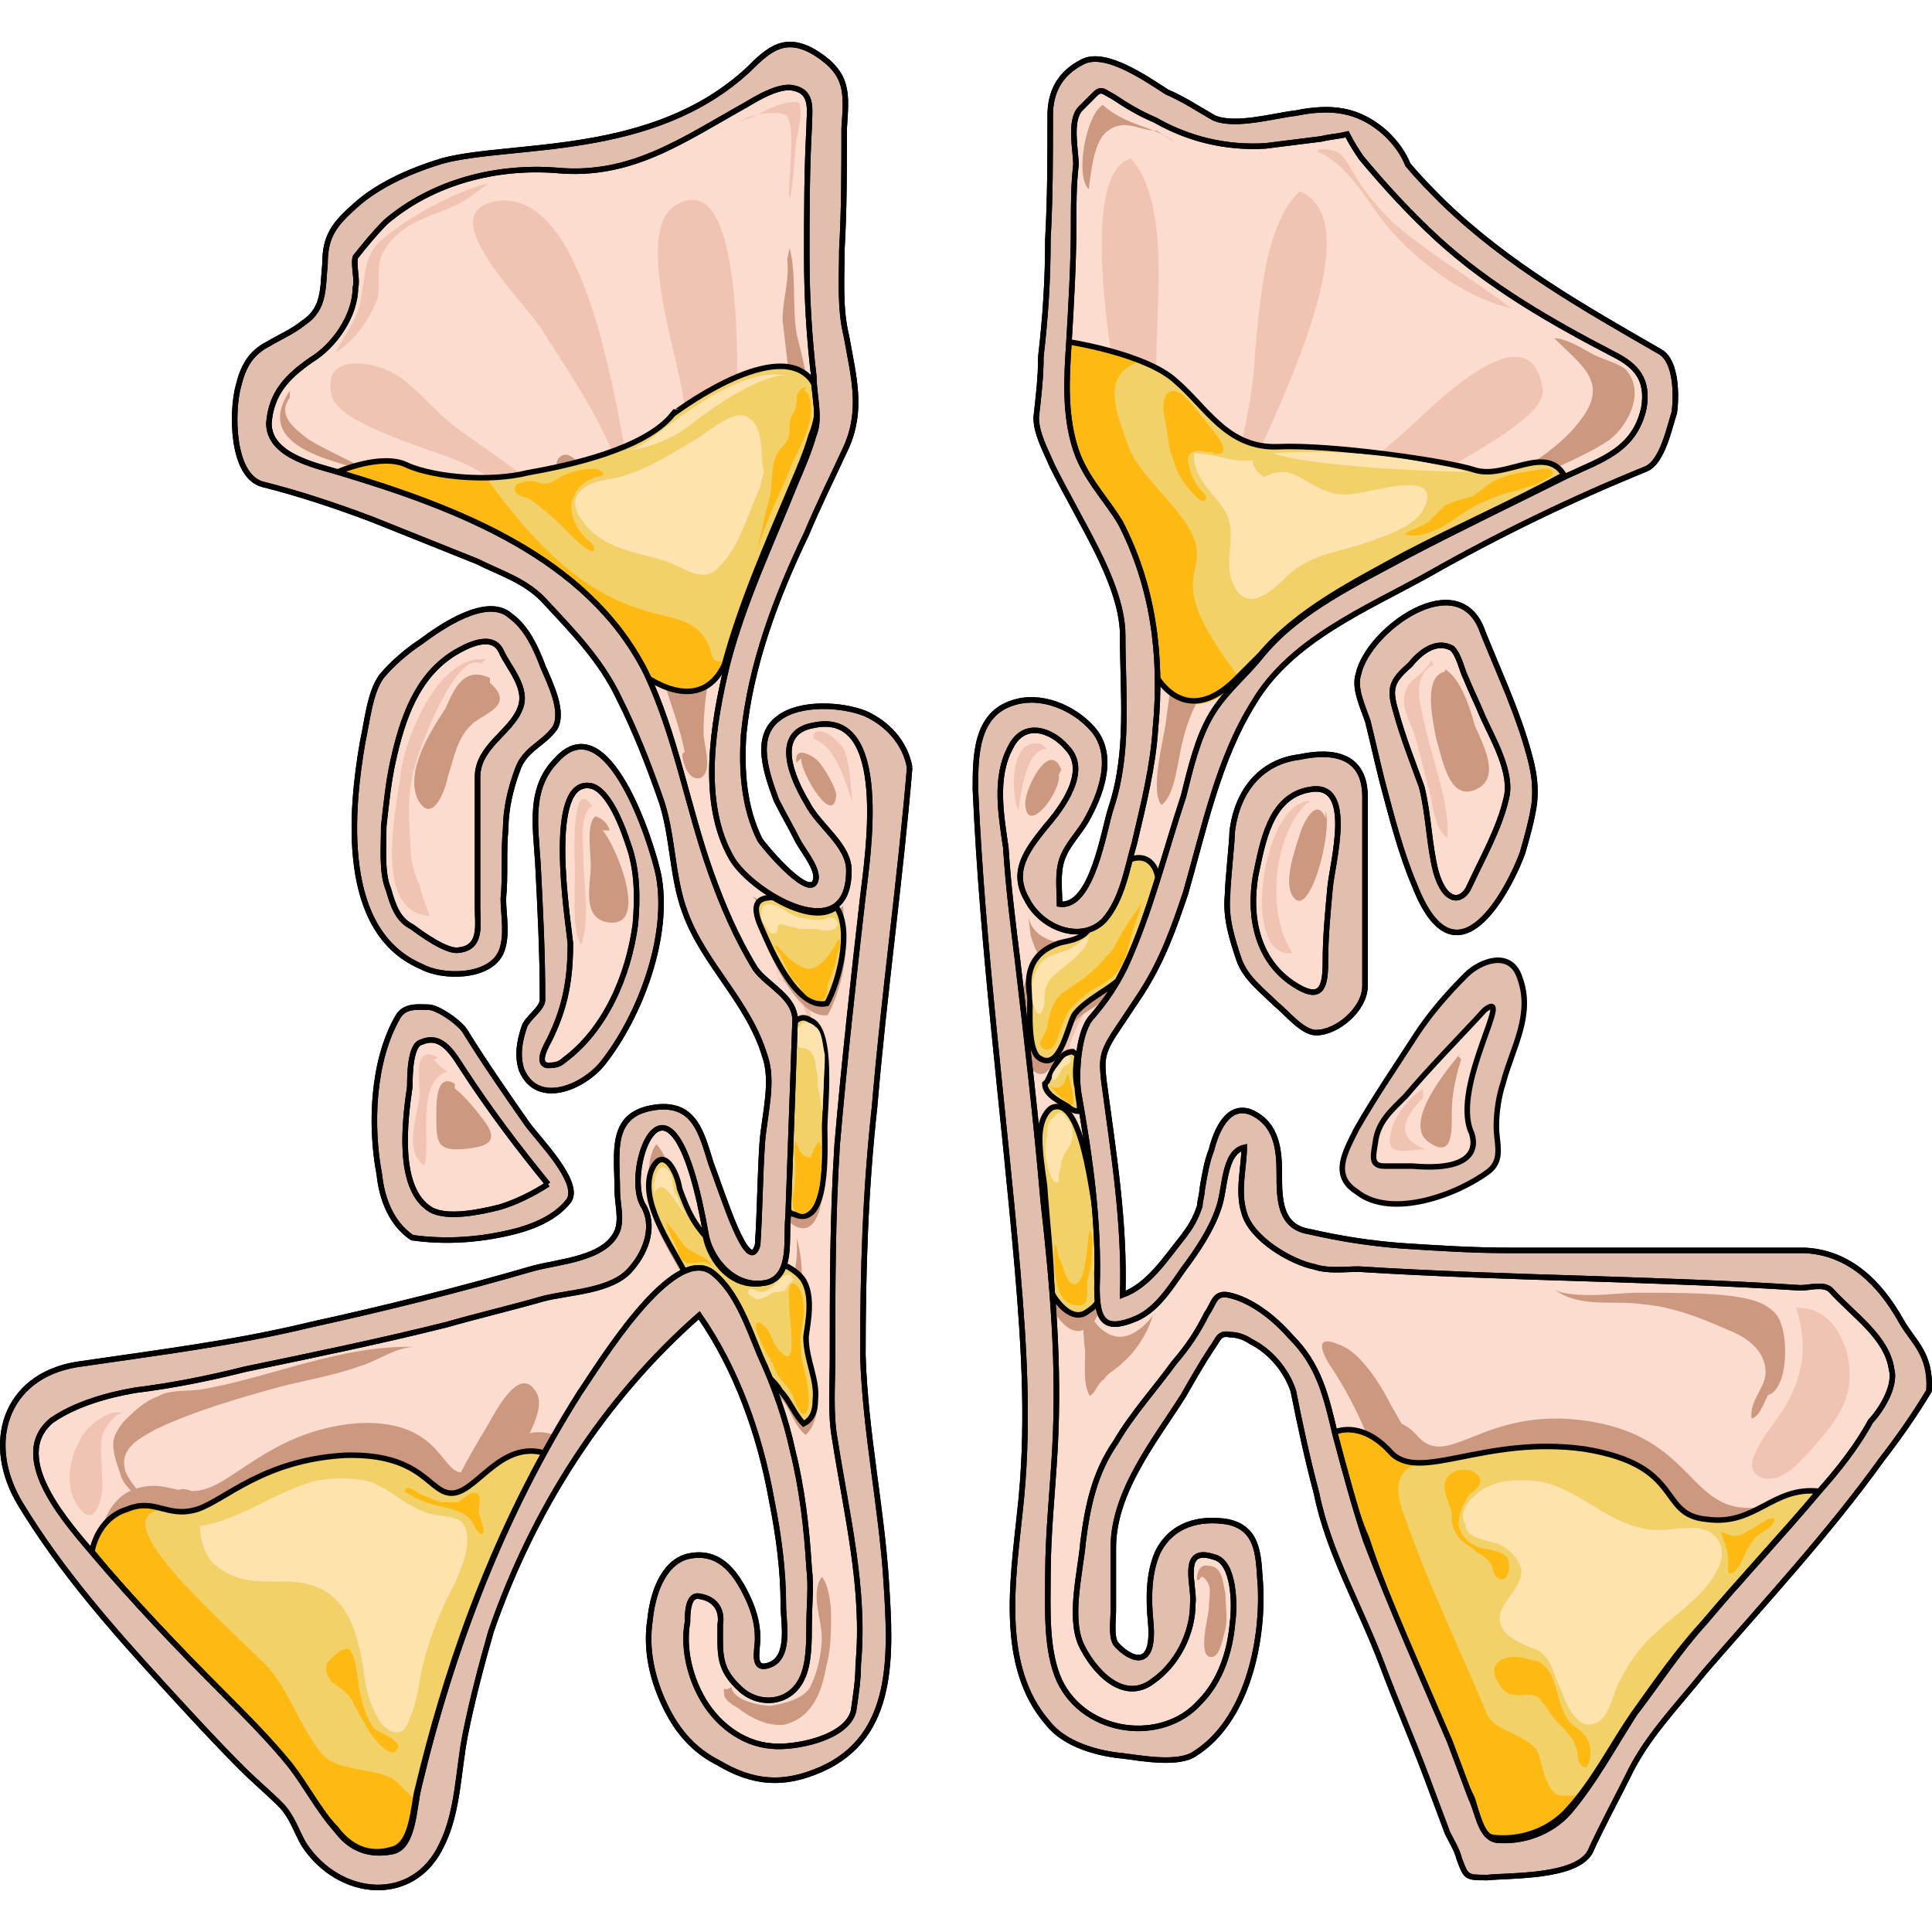 <?xml version="1.0" encoding="utf-8"?>
<!-- Created by: Science Figures, www.sciencefigures.org, Generator: Science Figures Editor -->
<!DOCTYPE svg PUBLIC "-//W3C//DTD SVG 1.1//EN" "http://www.w3.org/Graphics/SVG/1.1/DTD/svg11.dtd">
<svg version="1.1" id="Layer_1" xmlns="http://www.w3.org/2000/svg" xmlns:xlink="http://www.w3.org/1999/xlink" 
	 width="800px" height="800px" viewBox="0 0 349.771 334.651" enable-background="new 0 0 349.771 334.651"
	 xml:space="preserve">
<g>
	<path fill-rule="evenodd" clip-rule="evenodd" fill="#FCDCCE" d="M265.79,152.885c-1.277,2.54-4.686,2.962-5.962-2.962
		c-1.278-5.079-1.278-10.157-2.981-15.236c-1.277-4.655-2.98-8.888-4.259-13.543c-1.276-4.233-0.851-5.502,2.555-8.466
		c1.704-1.691,4.686-4.655,7.24-2.962c1.704,1.271,2.13,3.809,2.98,5.502c0.853,2.539,2.13,4.655,2.981,6.772
		c1.704,3.809,5.11,10.156,4.259,14.812C271.325,142.304,268.344,147.383,265.79,152.885"/>
	<path fill-rule="evenodd" clip-rule="evenodd" fill="#FCDCCE" d="M153.86,302.37c-0.847,5.09-10.584,6.788-14.818,6.788
		c-5.079-0.85-9.737-4.668-12.277-8.909c-2.539-4.242-3.812-9.334-2.539-13.575c0-1.698,0-5.092,2.115-5.092
		c2.964,0.424,3.811,2.546,3.811,5.092c-0.423,5.516-0.423,8.483,3.812,11.879c3.386,2.968,8.89,2.544,11.007-2.122
		c1.271-2.546,0.848-6.787,1.271-9.757c0-3.394,0-6.788,0-10.182c-0.423-7.211-1.271-14.425-2.964-21.212
		c-1.271-5.938-3.387-11.877-5.928-17.393c-2.117-4.666-4.658-11.453-8.468-14.848c-7.196-5.939-21.169,17.394-24.132,22.059
		c-13.971,21.637-23.285,46.241-29.213,71.271c-0.847,3.394-0.847,10.605-4.656,11.453c-4.234,1.274-7.621-0.424-10.586-3.817
		c-2.962-3.817-5.079-8.06-8.467-11.877c-3.388-4.668-8.043-8.909-11.855-13.151c-8.042-8.062-16.087-16.121-23.285-25.03
		c-4.232-5.091-15.664-17.393-7.62-23.756c3.811-3.394,10.16-4.666,15.241-5.516c6.773-1.271,13.125-2.545,19.898-3.817
		c12.277-2.546,24.133-5.516,36.411-8.483c5.927-1.698,11.431-2.97,17.357-4.243c4.658-1.272,12.701-1.696,16.089-5.939
		c2.963-3.393,4.234-8.06,2.117-11.454c-3.811-5.939,5.08-30.968,11.431,5.516c0.847,4.666,5.079,9.757,10.584,8.483
		c5.081-1.271,3.811-8.06,3.811-11.453c0.847-12.303,1.271-24.181,1.694-36.059c0-4.242-5.082-6.364-7.197-9.334
		c-3.813-5.515-6.352-11.453-8.467-17.393c-3.811-11.877-5.928-25.028-11.433-36.059c-10.584-21.211-34.718-29.696-55.462-36.483
		c-4.234-1.272-12.702-2.97-12.702-8.485c0-5.938,3.388-8.907,7.622-11.877c4.232-2.546,8.043-8.062,8.043-13.151
		c0-1.272-0.846-4.242,0-5.514c1.694-2.122,3.387-4.243,5.504-6.363c8.468-7.212,19.899-9.759,30.908-8.909
		c13.547,0.848,22.86-5.939,34.291-12.304c2.117-1.271,5.928-3.817,8.893-2.97c3.387,1.272,2.54,4.244,2.54,7.212
		c-0.423,7.637-0.847,15.696-0.423,23.334c0,7.211,0.423,14.423,0.846,21.635c0.424,3.394,1.694,7.635,0.424,10.604
		c-0.847,2.97-2.117,5.939-3.387,8.909c-4.658,11.029-9.314,21.211-12.278,32.666c-2.541,10.605-5.081,25.028,0.847,35.209
		c3.81,6.364,21.17,16.545,21.17,2.546c0-5.09-5.506-8.485-8.045-12.727c-2.117-4.242-6.352-12.726,1.693-13.999
		c13.972-2.97,9.737,23.756,8.891,30.968c-1.694,14.849-3.388,30.119-4.656,45.393c-1.271,12.727-0.849,25.453-0.849,38.179
		c0,5.092-0.423,10.182,0.424,15.272c2.117,13.151,5.081,26.727,4.234,40.726C155.13,296.854,154.707,299.824,153.86,302.37"/>
	<path fill-rule="evenodd" clip-rule="evenodd" fill="#FCDCCE" d="M101.915,184.642c-0.836,0.423-2.088,0.423-2.924,0.423
		c-2.506-0.423,0-3.8,0.418-4.644c2.924-5.91,3.759-10.554,3.342-17.307c0-3.799-4.176-29.97,4.177-28.281
		c2.923,0.844,5.846,8.021,6.682,10.553c1.254,4.643,1.671,9.709,1.254,14.352C113.609,169.023,109.432,178.732,101.915,184.642"/>
	<path fill-rule="evenodd" clip-rule="evenodd" fill="#FCDCCE" d="M227.138,150.839c1.271-5.979,2.543-14.519,9.743-15.8
		c8.474-1.708,4.238,13.237,3.813,17.936c-0.424,4.697-0.847,8.968-0.847,13.664c0,4.697-1.271,7.26-5.932,4.271
		C227.562,166.212,225.444,158.526,227.138,150.839"/>
	<path fill-rule="evenodd" clip-rule="evenodd" fill="#FCDCCE" d="M93.857,120.666c-1.698,4.666-7.642,6.786-7.642,12.3
		c0,3.394,0,6.363,0,9.756c0,4.667,0,9.333,0,13.999c0,2.969,0.85,7.212-3.396,7.636c-2.122,0.424-6.791-2.97-8.49-3.819
		c-2.547-1.696-3.396-4.24-4.67-6.786c-1.272-3.394-0.424-8.058-0.424-11.453c0.424-4.24,0.85-8.483,1.698-12.3
		c1.698-7.636,4.243-15.271,11.037-19.512c2.123-1.273,6.792-3.394,8.489-0.424C91.734,113.03,95.554,117.272,93.857,120.666"/>
	<path fill-rule="evenodd" clip-rule="evenodd" fill="#FCDCCE" d="M255.579,203.338c-1.693,0-3.387,0-5.079,0
		c-2.538,0-2.116-1.687-1.692-4.217c0.423-3.373,2.963-5.903,5.501-8.433c4.655-5.482,9.311-10.542,14.39-15.602
		c5.502-3.795-6.349,13.493-2.54,21.926C266.158,197.013,269.544,204.603,255.579,203.338L255.579,203.338z"/>
	<path fill-rule="evenodd" clip-rule="evenodd" fill="#FCDCCE" d="M308.343,286.259c-4.657,5.513-8.466,11.024-12.698,16.537
		c-3.811,5.937-7.196,12.297-11.852,17.81c-3.387,3.815-8.466,5.512-13.123,5.088c-2.962,0-3.386-5.088-4.654-7.633
		c-1.271-3.392-2.54-6.784-3.811-10.177c-5.079-11.872-10.581-24.169-15.238-36.466c-2.117-6.36-3.81-12.721-5.503-19.082
		c-1.693-7.208-2.962-12.297-8.041-17.809c-2.964-3.393-7.196-6.784-11.43-7.633c-2.539,0-2.539,1.696-3.809,3.816
		c-1.692,2.968-3.386,5.937-5.926,8.48c-3.386,4.664-7.62,9.329-10.583,14.417c-3.81,5.513-5.078,11.873-5.926,18.233
		c-0.424,5.088-2.539,13.145-0.424,18.233c2.117,4.664,7.619,11.024,13.123,6.784c4.232-2.968,7.195-8.48,7.195-13.569
		c0.423-3.392-2.539-11.024,3.81-8.904c3.81,0.849,3.81,8.904,3.386,11.873c-0.422,5.513-2.115,10.601-5.926,14.417
		c-6.772,7.633-20.741,5.937-25.396-3.816c-2.539-5.513-2.117-13.145-2.117-19.081c0-7.633,0.847-15.266,1.271-22.897
		c0.846-14.842-0.425-30.106-2.117-44.947c-1.27-14.417-2.963-28.834-4.656-43.675c-0.846-6.785-1.692-13.569-2.117-20.354
		c-0.846-5.937-2.115-12.721,0.848-18.233c2.539-5.089,7.618-2.969,10.158,0c4.232,4.664-0.847,11.024-3.809,14.417
		c-3.387,4.24-6.35,8.057-3.387,13.568c2.54,4.665,9.734,8.057,13.968,3.393c3.386-3.816,4.233-9.753,5.503-13.993
		c1.693-6.784,3.387-13.992,3.811-20.777c1.269-12.722-0.424-25.867-6.35-37.315c-2.54-4.24-6.351-8.057-8.043-13.146
		c-2.116-6.36-1.693-12.721-1.27-19.505c0.422-7.209,0.847-14.417,0.847-21.202c0-3.815,0-7.208,0.423-11.024
		c0-2.544-1.27-8.058,0.846-10.178c0.847-0.849,1.693-1.696,2.54-2.545c1.271-1.271,1.693-0.424,3.386,0.425
		c2.541,1.695,4.657,2.968,7.621,4.24c5.926,3.392,12.697,5.09,19.893,4.665c3.387-0.425,6.772-0.85,10.158-1.273
		c1.693-0.424,2.964-0.424,4.657-0.424c0.847,1.272,1.693,2.546,2.54,3.817c4.232,5.513,8.889,10.177,13.969,14.842
		c9.312,8.48,20.316,15.265,31.744,20.777c4.232,2.12,6.35,4.664,5.504,9.752c-1.693,7.633-7.619,9.329-13.969,12.297
		c-9.313,4.665-19.047,9.329-28.783,14.417c-9.312,5.089-19.471,9.753-26.242,17.81c-2.964,3.816-6.773,6.784-9.313,11.026
		c-2.539,4.24-3.811,9.753-5.079,14.841c-3.386,10.601-5.926,21.202-10.583,30.954c-1.693,3.816-3.386,5.937-5.926,8.905
		c-2.539,2.968-2.963,10.177-2.539,13.568c2.115,11.873,3.809,23.746,3.386,35.618c0,5.937,1.27,8.057,7.196,5.513
		c3.809-1.696,6.349-5.937,8.466-8.904c2.54-3.393,5.079-7.209,6.349-11.025c1.27-3.392,0.846-10.176,4.656-11.024
		c0,3.816-1.271,8.057,0,11.873c1.27,4.664,8.466,8.904,12.698,10.177c2.54,0.424,5.502,0,8.041,0.424
		c13.547,0.424,27.091,0.848,40.636,1.272c13.122,0.424,26.243,1.271,39.365,1.695c1.693,0,4.232-0.848,5.502,0.849
		c4.232,4.24,10.158,8.057,11.005,14.417c0.847,2.968-2.54,7.633-3.809,8.904c-2.54,4.664-5.926,8.905-9.312,12.721
		C322.312,270.994,315.116,278.202,308.343,286.259"/>
	<path fill-rule="evenodd" clip-rule="evenodd" fill="#FCDCCE" d="M98.718,206.813c-2.524,1.693-5.893,3.386-9.259,4.232
		c-2.946,0.849-8.837,2.117-11.784,0.424c-6.312-3.386-4.629-16.087-3.787-22.437c0-1.693-0.421-7.198,2.104-8.045
		c3.789-1.693,5.472,2.541,7.575,5.081C87.777,193.688,93.247,200.038,98.718,206.813"/>
	<path fill-rule="evenodd" clip-rule="evenodd" fill="#F1C3B3" d="M125.494,105.977c0.421-15.264,7.976-27.559,7.976-42.822
		c0-7.631,0.419-39.431-10.492-33.918c-8.813,3.816,0,27.983,0.839,36.038s-2.938,34.766,1.678,39.006"/>
	<path fill-rule="evenodd" clip-rule="evenodd" fill="#F1C3B3" d="M213.576,105.977c1.261-15.698-8.416-28.428-11.359-42.853
		c-1.264-7.637-6.731-39.459,2.522-42.005c7.574,8.486,4.209,28.429,4.628,39.459c0.843,14.001,2.524,27.153,2.524,41.155"/>
	<path fill-rule="evenodd" clip-rule="evenodd" fill="#F1C3B3" d="M115.838,88.298c-2.978-11.056-7.231-61.224-25.521-59.521
		c-13.187,1.699,5.528,19.131,8.081,23.808c5.104,8.079,14.036,20.833,14.886,30.611"/>
	<path fill-rule="evenodd" clip-rule="evenodd" fill="#F1C3B3" d="M221.723,89.043c1.271-11.037,5.09-21.646,5.514-33.107
		c0.848-8.488,1.696-22.919,8.06-28.861c15.27,6.366-9.756,50.084-13.573,61.119"/>
	<path fill-rule="evenodd" clip-rule="evenodd" fill="#F1C3B3" d="M105.231,90.53c-3.38-8.454-16.054-15.641-23.236-21.136
		c-3.801-2.959-7.604-8.032-11.406-9.722c-3.381-1.691-12.252-3.384-10.562,4.227c0.845,5.495,19.433,10.145,24.503,12.682
		c6.76,3.382,12.676,8.454,19.012,12.259"/>
	<path fill-rule="evenodd" clip-rule="evenodd" fill="#F1C3B3" d="M228.793,100.394c2.971-11.881,17.403-22.487,25.893-30.125
		c3.82-3.394,22.497-22.911,24.618-7.213c0.85,8.486-42.445,23.761-47.964,36.489"/>
	<path fill-rule="evenodd" clip-rule="evenodd" fill="#F1C3B3" d="M87.925,111.776c-8.529-0.854-14.499,14.075-15.354,20.472
		c-0.853,6.825-5.117,25.166,5.119,26.019c-0.427-1.706-1.28-3.411-1.707-5.544c-1.279-2.56-1.705-5.118-1.705-8.104
		c-0.427-5.119-0.427-10.237,1.279-14.93c0.853-2.984,7.25-19.618,11.515-17.06"/>
	<path fill-rule="evenodd" clip-rule="evenodd" fill="#F1C3B3" d="M107.279,138.511c-3.687-5.925-3.275,8.039-3.275,9.309
		c0.409,3.811-0.819,12.696,1.228,15.658c1.638-4.654,0.409-10.579,0.409-15.234c0-2.962-0.817-7.617,1.229-9.732"/>
	<path fill-rule="evenodd" clip-rule="evenodd" fill="#F1C3B3" d="M79.355,183.896c-4.633-2.555-3.369,3.833-3.369,6.813
		c-0.421,3.833-2.947,10.221,0.842,12.776c1.263-4.26-1.685-15.331,4.213-17.035c-0.844-0.426-1.686-1.276-2.527-2.129"/>
	<path fill-rule="evenodd" clip-rule="evenodd" fill="#F1C3B3" d="M237.354,137.476c-8.824-0.424-13.026,28.792-3.361,27.522
		c-4.622-6.775-3.781-20.747,2.521-27.098"/>
	<path fill-rule="evenodd" clip-rule="evenodd" fill="#F1C3B3" d="M259.073,111.932c-0.85,2.541-4.253,3.389-4.679,5.93
		c-0.851,2.541,0.852,5.083,1.701,7.624c0.851,2.965,1.702,6.354,2.553,9.743c0.85,2.541,0.85,7.201,3.401,8.896
		c0.426-6.778-2.977-14.401-4.252-21.18c-0.852-3.39-2.127-8.048,1.7-10.167"/>
	<path fill-rule="evenodd" clip-rule="evenodd" fill="#F1C3B3" d="M257.596,189.53c-2.48,1.687-5.377,5.061-5.79,8.014
		c-1.24,4.639,3.31,2.952,6.203,2.952c-5.376-2.108-4.135-5.482-0.413-9.279"/>
	<path fill-rule="evenodd" clip-rule="evenodd" fill="#F1C3B3" d="M188.668,127.185c-6.024-1.669-5.595,9.18-4.305,12.101
		c0.432-2.921,1.292-11.267,5.164-11.267"/>
	<path fill-rule="evenodd" clip-rule="evenodd" fill="#F1C3B3" d="M147.286,125.368c1.248-1.714,4.162,0.857,5.41,2.571
		c1.248,2.572,1.248,6.857,1.662,9.857c-1.248-3.429-2.91-10.285-7.072-11.571"/>
	<path fill-rule="evenodd" clip-rule="evenodd" fill="#F1C3B3" d="M238.895,19.444c4.236,0,4.236,1.272,6.355,4.666
		c1.694,2.97,4.237,5.938,6.779,8.483c6.78,5.938,14.407,10.182,21.611,15.693c-8.898-2.12-16.949-8.481-22.459-14.844
		c-4.237-5.092-6.779-11.029-12.712-13.575"/>
	<path fill-rule="evenodd" clip-rule="evenodd" fill="#F1C3B3" d="M88.482,25.585c-6.396,1.683-14.076,5.89-19.194,10.095
		c-3.412,2.944-2.986,5.89-3.84,10.096c-0.427,4.205-2.559,6.309-4.691,10.514c3.412-2.102,6.397-6.309,7.679-10.095
		c0.427-2.522-0.428-5.046,0.853-7.989c3.839-6.73,10.238-6.31,15.783-10.096"/>
	<path fill-rule="evenodd" clip-rule="evenodd" fill="#F1C3B3" d="M133.702,14.38c3.35-0.43,6.7-3.867,10.887-3.438
		c0.838,1.719,0,4.729-0.419,6.876c-0.418,3.009-0.418,7.736-1.255,10.746c-0.42-3.01,1.255-12.464-0.42-15.044
		c-0.836-1.289-7.536-0.429-7.954,0.859"/>
	<path fill-rule="evenodd" clip-rule="evenodd" fill="#F1C3B3" d="M140.631,167.758c-0.416,2.142,2.08,2.569,3.328,3.854
		c0.831,1.286,1.664,2.999,2.078,4.713c1.248,4.283-0.414,9.852-0.831,14.136c0-4.711,2.079-8.995,1.665-13.707
		c-0.416-2.998-2.081-7.282-5.825-6.854"/>
	<path fill-rule="evenodd" clip-rule="evenodd" fill="#F1C3B3" d="M199.206,171.292c-2.105,2.953-4.212,6.327-5.475,10.124
		c-1.264,5.483,0,10.124,0.421,15.185c-0.421-5.061-2.948-10.545-1.685-16.028c1.264-3.796,3.791-5.483,5.896-8.857"/>
	<path fill-rule="evenodd" clip-rule="evenodd" fill="#CC9980" d="M295.599,267.36c-10.18,5.095-14.421,19.955-18.663,29.296
		c-0.848,2.123-2.122,9.341-4.666,10.19c-4.242,0.849-6.787-8.492-7.636-11.04c-3.394-11.038-10.604-19.531-13.149-30.993
		c-2.12-8.917-5.514-17.408-10.604-25.051c-1.696-2.548-2.97-5.944,1.696-3.821c3.817,1.273,7.636,7.642,9.331,11.039
		c2.971,5.096,5.516,9.766,7.636,15.284c1.272,3.822,1.696,9.341,4.666,12.737c8.06,10.19,21.209-12.737,30.541-8.915
		c0,0.424,0.424,1.273,0.424,1.698c-0.424,0.425-0.849,0.425-1.272,0.849"/>
	<path fill-rule="evenodd" clip-rule="evenodd" fill="#CC9980" d="M32.284,264.957c2.977,2.114,4.676,4.651,8.077,6.343
		c2.978,1.691,6.804,3.383,9.78,5.497c4.252,3.382,8.929,7.188,12.33,11.415c2.552,2.961,4.252,7.189,5.104,10.995
		c0.424,2.114,0.85,11.838,3.825,11.838c2.552,0,5.104-14.799,5.953-17.335c1.7-6.767,4.251-13.109,8.079-19.027
		c2.975-5.074,4.677-10.994,7.227-16.491c1.275-3.382,6.803-10.571,4.253-13.952c-2.978-4.652-7.229,3.806-8.929,6.765
		c-3.402,5.497-6.379,11.415-9.354,17.335c-4.251,8.458-7.652,9.726-16.157,6.767c-7.229-2.537-14.457-2.537-19.984-7.611
		c-1.274-1.691-13.18-9.726-9.778-2.537"/>
	<path fill-rule="evenodd" clip-rule="evenodd" fill="#CC9980" d="M132.404,297.874c0.42,2.547,5.456,3.396,7.135,3.396
		c2.519-0.424,5.876-1.273,7.136-3.396c1.258-2.547,2.098-5.944,2.098-8.915c0-3.396-2.098-8.065,0-11.037
		c1.258,1.273,1.68,5.093,1.68,6.792c0,2.972,0,6.366-0.84,9.34c-0.84,4.668-2.52,9.339-7.555,10.612
		c-2.938,0.424-6.296-1.273-8.395-2.973c-0.839-0.424-2.1-1.272-2.518-2.122c0-0.85-0.42-1.697,0.418-1.273"/>
	<path fill-rule="evenodd" clip-rule="evenodd" fill="#CC9980" d="M216.698,278.466c0-1.271,0.429-2.964,2.147-2.54
		c2.576,0,2.576,3.387,3.007,5.079c0,2.117,0.428,4.234,0,6.352c-0.431,1.27-0.859,5.079-2.578,5.079
		c-2.576,0-0.429-7.62-0.429-8.889c0-1.271,0.429-2.964,0-4.234c-0.43-0.847-1.288-2.117-1.719-0.847"/>
	<path fill-rule="evenodd" clip-rule="evenodd" fill="#CC9980" d="M123.956,128.535c-0.854-4.263-2.565-8.953-3.85-12.788
		c-0.855-2.558-2.139-5.542-3.85-7.673c-1.284-2.558-2.994-4.688-5.134-6.394c-1.712-1.704-4.276-3.836-5.562-5.542
		c1.285-1.277,2.567,0.428,3.85-1.277c0.857-1.278-1.282-4.264-1.711-5.116c-1.281-2.556-8.981-12.36-6.415-14.492
		c4.276-4.262,13.261,20.886,15.827,22.164c1.283-2.129-0.429-7.244,1.711-8.522c1.283,1.703,1.283,5.539,1.71,7.672
		c0.429,2.983,0.429,6.394,1.284,9.377c2.139,6.819,5.134-0.853,7.272-2.983c2.566,2.131,0,8.099-0.427,10.655
		c-0.857,3.838-1.285,7.672-1.285,11.51c0,2.13,1.712,6.819-0.427,8.099c-2.138,0.851-3.423-2.56-3.423-4.263"/>
	<path fill-rule="evenodd" clip-rule="evenodd" fill="#CC9980" d="M211.54,112.683c-0.425-2.548,2.554-2.973,3.829-4.672
		c0.851-2.123,0.851-5.947,0.851-8.494c-0.426-6.373-3.402-13.594-1.276-19.966c3.403,1.274,0,14.868,4.254,15.716
		c1.276,0,4.68-5.098,5.529-6.371c1.276-2.123,3.828-9.345,7.231-8.92c2.977,7.221-8.507,14.443-5.529,21.664
		c1.7,0.85,3.828,0,3.828,2.123c0,1.699-2.128,3.398-3.402,4.248c-2.978,2.549-5.957,4.672-8.083,8.07
		c-2.126,2.974-3.828,6.796-4.678,10.618c-0.851,2.975-1.276,9.771-3.828,11.471c-2.128-2.549,0.425-11.895,0.85-15.293
		c0.425-3.822,1.276-7.221,0.851-11.043"/>
	<path fill-rule="evenodd" clip-rule="evenodd" fill="#CC9980" d="M281.026,53.739c2.123-0.427,5.947,2.128,7.646,2.979
		c1.699,0.852,5.098,1.702,5.947,2.979c3.398,4.257-0.424,10.642-3.822,12.769c-4.674,2.98-10.621,5.11-15.294,7.663
		c-3.398,1.702-5.947,3.831-9.346,5.106c-0.425,0.428-9.345,5.109-9.771,4.683c0,0,0,0-0.424,0
		c5.947-3.83,12.319-7.235,18.267-11.491c3.822-2.555,8.495-5.533,11.468-9.365c5.949-7.235,0.852-10.216-4.247-15.322"/>
	<path fill-rule="evenodd" clip-rule="evenodd" fill="#CC9980" d="M212.79,18.224c-3.816-2.965-8.906-2.965-13.146-6.781
		c-2.97,1.696-5.09,12.716-2.546,15.259c0.424-2.967,0.85-8.054,2.97-10.172c3.393-2.967,5.938-0.424,9.33-0.424"/>
	<path fill-rule="evenodd" clip-rule="evenodd" fill="#CC9980" d="M142.955,37.31c1.275,5.065,0.425,10.556,1.275,15.621
		c0.851,3.379,1.702,6.757,2.126,10.134c0,3.8-1.275,6.755-2.552,10.133c-1.7,4.646-3.402,10.133-6.38,14.355
		c2.552-8.865,5.955-16.889,5.53-26.178c-0.427-3.8-0.851-7.177-1.278-10.977c0-3.801,1.278-7.178,0.852-10.978"/>
	<path fill-rule="evenodd" clip-rule="evenodd" fill="#CC9980" d="M52.471,63.176c-6.789,10.081,7.638,12.601,14.425,14.7
		c-3.394-2.1-7.636-3.78-11.03-5.879c-2.121-1.682-5.939-4.201-3.395-7.562"/>
	<path fill-rule="evenodd" clip-rule="evenodd" fill="#CC9980" d="M88.702,115.181c-4.672-2.134-6.371,1.709-8.07,5.551
		c-2.55,3.842-7.222,11.099-5.098,16.224c2.548,5.122,5.098-1.281,5.521-3.844c1.275-3.842,1.699-7.257,4.674-9.819
		c2.973-2.134,7.221-3.415,2.973-7.257"/>
	<path fill-rule="evenodd" clip-rule="evenodd" fill="#CC9980" d="M82.342,188.659c-3.35-2.107-3.35,3.371-3.35,5.479
		c0,5.057,0,6.742,5.025,6.32c4.186-0.421,6.698-1.264,3.348-5.479c-1.255-1.686-3.348-4.215-5.023-5.479"/>
	<path fill-rule="evenodd" clip-rule="evenodd" fill="#CC9980" d="M110.389,142.774c-0.43-1.279-1.289-2.132-2.579-2.558
		c-1.719,1.278-0.858,6.397-0.858,8.955c0,3.412-1.721,9.382,3.008,10.235c7.74,1.278,1.721-13.647-0.859-16.633"/>
	<path fill-rule="evenodd" clip-rule="evenodd" fill="#CC9980" d="M144.175,130.54c-0.424-3.35,2.967-1.257,3.815-0.42
		c1.27,1.256,3.391,5.025,3.391,6.28c-0.425,5.862-6.357-3.768-6.357-6.699"/>
	<path fill-rule="evenodd" clip-rule="evenodd" fill="#CC9980" d="M192.135,131.788c-2.172-5.527-6.514,3.404-6.514,5.956
		c0,6.38,6.514-1.701,6.078-5.105"/>
	<path fill-rule="evenodd" clip-rule="evenodd" fill="#CC9980" d="M136.308,154.73c2.923,1.666,6.262,4.581,10.021,4.998
		c2.923,0,4.595-1.249,6.264-3.332c0.836,4.581-2.923,7.081-6.682,6.663c-4.175-0.414-6.68-3.748-8.35-6.663"/>
	<path fill-rule="evenodd" clip-rule="evenodd" fill="#CC9980" d="M186.18,158.453c1.263,5.955,10.957,5.955,14.328,2.126
		c-1.686,3.829-4.215,6.381-8.428,6.806c-3.794,0-4.638-2.977-5.479-5.53"/>
	<path fill-rule="evenodd" clip-rule="evenodd" fill="#CC9980" d="M239.985,140.58c-1.701-4.271-4.252,1.283-4.678,2.993
		c-0.852,2.563-2.978,8.545-1.277,11.109c2.978,4.7,7.231-11.537,5.955-15.384"/>
	<path fill-rule="evenodd" clip-rule="evenodd" fill="#CC9980" d="M261.61,114.03c-4.158,0.848-2.079,9.336-1.662,11.884
		c1.248,4.244,2.496,11.883,7.486,9.336c4.159-2.122,1.248-7.639-0.416-11.458c-0.831-2.972-2.496-8.49-5.408-10.186"/>
	<path fill-rule="evenodd" clip-rule="evenodd" fill="#CC9980" d="M264.522,183.017c-2.545,2.973-10.606,12.742-5.939,16.141
		c4.666,3.398,4.242-2.549,4.242-5.521c0-2.975,0.85-6.797,1.697-9.346c-0.424-0.85-0.424-0.424-0.848-0.424"/>
	<path fill-rule="evenodd" clip-rule="evenodd" fill="#CC9980" d="M197.308,226.748c-1.267,3.427,2.107,7.711,5.483,7.711
		c2.53,0,5.061-2.57,5.904-3.855c-0.844,2.998-2.953,6.426-5.483,8.568c-1.265,1.285-2.53,1.714-3.374,2.998
		c-1.266,0.857-1.266,2.144-2.53,3c-1.267-2.143-0.844-5.569-0.844-8.141c-0.423-2.999-0.423-5.568,0-8.568"/>
	<path fill-rule="evenodd" clip-rule="evenodd" fill="#CC9980" d="M136.679,227.571c6.7,1.701,7.956-5.53,7.537-11.06
		c2.513,8.508-0.837,17.865,1.255,26.798c-1.255-3.829-2.93-5.955-5.022-9.357c-0.838-1.277-3.351-3.829-3.351-5.531"/>
	<path fill-rule="evenodd" clip-rule="evenodd" fill="#CC9980" d="M117.986,209.343c-0.845-2.547-0.845-7.642,0.847-9.765
		c1.269,1.273,2.96,5.095,2.96,6.792c-0.423,2.547-2.96,3.82-2.96,6.792c-0.847-1.273-0.847-2.547-1.268-3.819"/>
	<path fill-rule="evenodd" clip-rule="evenodd" fill="#CC9980" d="M320.071,245.043c3.814-1.266,3.814-11.395,1.695-14.348
		c-2.118-2.954-6.357-3.377-9.746-3.799c-5.086-0.421-10.171-0.421-15.256-0.421c-2.967,0-5.934,0.421-8.477,0.421
		c-1.694,0-5.932,0-7.203-1.267c4.66,3.8,11.018,2.111,16.527,2.955c5.084,0.422,10.594,2.532,15.255,4.643
		c3.391,1.267,6.781,3.799,6.781,7.597c0,2.953-2.967,5.063-2.543,8.439c1.694-0.423,2.543-3.798,3.39-5.064"/>
	<path fill-rule="evenodd" clip-rule="evenodd" fill="#CC9980" d="M21.877,259.705c0-0.425-1.268-3.405-1.268-4.683
		c-0.421-2.129,0.425-3.405,1.69-5.109c1.688-1.702,3.802-3.831,6.333-4.683c2.111-1.276,5.491-0.851,8.023-1.276
		c12.247-2.129,25.338-8.088,38.428-7.663c-3.379,0-6.756,2.556-9.712,3.406c-4.646,1.702-9.713,2.554-14.78,3.831
		c-7.601,2.128-15.201,4.257-22.38,7.663c-2.956,1.702-6.757,3.404-5.491,7.663c1.268,2.979,4.224,5.107,5.491,8.088
		C26.522,264.388,23.145,262.686,21.877,259.705"/>
	<path fill-rule="evenodd" clip-rule="evenodd" fill="#CC9980" d="M100.207,252.179c-10.606,18.643-17.818,39.403-22.909,60.164
		c-0.849,3.389-0.425,10.592-4.242,11.439c-4.666,0.848-7.637-0.424-10.605-3.813c-2.971-3.813-5.516-8.05-8.486-11.863
		c-3.816-4.66-8.06-8.897-12.303-13.135c-7.636-8.05-16.121-16.523-23.332-24.998c0,0,0.848-6.354,6.363-8.05s7.637,1.695,12.727,0
		c5.516-1.695,13.152-11.016,28-11.862c14.85-0.425,14.424,9.745,18.666,8.896C88.751,258.533,92.571,249.636,100.207,252.179
		L100.207,252.179z"/>
	<path fill-rule="evenodd" clip-rule="evenodd" fill="#CC9980" d="M334.865,261.94c-6.789,8.064-14.004,15.706-20.793,23.771
		c-4.667,5.094-8.485,10.612-12.729,16.555c-3.819,5.519-7.214,12.311-11.882,17.403c-3.394,3.821-8.485,5.519-13.154,5.519
		c-2.969-0.424-3.394-5.095-4.667-7.64c-1.272-3.397-2.546-6.792-3.817-10.188c-5.094-12.311-10.608-24.197-15.276-36.506
		c-2.121-6.368-3.819-12.734-5.517-19.103c0,0,4.668-5.093,9.76,0.85c5.516,5.942,11.881-5.519,30.126-2.972
		c18.245,2.548,18.671,14.433,28.006,15.706C323.833,266.184,325.954,261.091,334.865,261.94L334.865,261.94z"/>
	<path fill-rule="evenodd" clip-rule="evenodd" fill="#F3D169" d="M98.532,255.481c-10.606,19.113-17.818,39.502-22.91,60.738
		c-0.848,2.974-0.848,10.194-4.665,11.043c-4.242,1.274-7.638-0.425-10.182-3.822c-3.396-3.398-5.516-8.07-8.911-11.893
		c-3.392-4.672-8.059-8.494-11.879-12.742c-8.059-8.496-16.12-16.566-23.332-25.486c0,0,0.849-5.945,6.363-7.645
		c5.09-2.123,7.214,1.699,12.728,0c5.091-1.699,11.879-8.919,26.728-9.769c14.849-0.425,15.272,7.646,19.939,6.796
		C86.653,261.853,90.896,253.357,98.532,255.481L98.532,255.481z"/>
	<path fill-rule="evenodd" clip-rule="evenodd" fill="#F3D169" d="M329.281,262.404c-6.789,8.054-14.002,15.683-20.791,23.736
		c-4.667,5.087-8.486,10.596-12.729,16.531c-3.818,5.509-7.213,12.292-11.881,17.378c-3.396,3.814-8.486,5.511-13.154,5.086
		c-2.969,0-3.394-5.086-4.243-7.205c-1.697-3.391-2.97-6.781-4.243-10.174c-5.092-12.291-10.608-24.16-14.85-36.875
		c-2.548-5.936-4.244-12.293-5.941-19.075c0,0,4.667-2.543,10.183,3.392c5.093,5.934,16.974-2.968,35.219-0.424
		c18.245,2.967,13.154,11.868,22.064,12.715C317.825,268.762,320.795,261.556,329.281,262.404L329.281,262.404z"/>
	<path fill-rule="evenodd" clip-rule="evenodd" fill="#FEB913" d="M72.618,315.819c-2.964-3.814-11.437-2.12-14.402-5.935
		c-3.812-4.663-5.93-11.445-9.742-15.685c-8.049-8.055-29.65-26.708-19.485-28.404l0,0c-2.117-0.424-3.812-0.848-6.353,0
		c-5.508,1.696-6.354,7.632-6.354,7.632c7.2,8.902,15.25,17.38,23.298,25.436c4.235,4.238,8.473,8.479,12.284,13.142
		c2.965,3.391,5.084,8.054,8.472,11.87c2.965,2.967,5.93,4.662,10.166,3.814c3.389-0.848,3.813-6.359,4.235-9.75
		C74.313,317.516,73.465,316.668,72.618,315.819L72.618,315.819z M282.719,317.516c-2.541,0-3.388-5.087-4.235-7.631
		c-1.271-3.391-8.048-3.814-9.318-7.207c-5.084-12.294-10.59-23.315-14.825-35.609c-0.849-2.12-3.39-8.901,3.387-9.75
		c-2.965,0-5.082-0.424-6.353-2.12c-5.507-5.935-10.166-2.967-10.166-2.967c1.694,6.359,3.812,12.717,5.931,19.077
		c4.235,12.294,9.742,24.586,14.825,36.457c1.693,3.392,2.966,6.782,4.236,10.174c0.847,2.543,1.694,7.207,4.235,7.63
		c5.082,0.424,9.742-1.271,13.131-5.511c0.848-0.847,1.695-1.694,2.542-2.543C284.838,317.516,283.992,317.516,282.719,317.516
		L282.719,317.516z"/>
	<path fill="none" stroke="#000000" stroke-miterlimit="8" d="M98.532,255.481c-10.606,19.113-17.818,39.502-22.91,60.738
		c-0.848,2.974-0.848,10.194-4.665,11.043c-4.242,1.274-7.638-0.425-10.182-3.822c-3.396-3.398-5.516-8.07-8.911-11.893
		c-3.392-4.672-8.059-8.494-11.879-12.742c-8.059-8.496-16.12-16.566-23.332-25.486c0,0,0.849-5.945,6.363-7.645
		c5.09-2.123,7.214,1.699,12.728,0c5.091-1.699,11.879-8.919,26.728-9.769c14.849-0.425,15.272,7.646,19.939,6.796
		C86.653,261.853,90.896,253.357,98.532,255.481L98.532,255.481z"/>
	<path fill="none" stroke="#000000" stroke-miterlimit="8" d="M329.281,262.404c-6.789,8.054-14.002,15.683-20.791,23.736
		c-4.667,5.087-8.486,10.596-12.729,16.531c-3.818,5.509-7.213,12.292-11.881,17.378c-3.396,3.814-8.486,5.511-13.154,5.086
		c-2.969,0-3.394-5.086-4.243-7.205c-1.697-3.391-2.97-6.781-4.243-10.174c-5.092-12.291-10.608-24.16-14.85-36.875
		c-2.548-5.936-4.244-12.293-5.941-19.075c0,0,4.667-2.543,10.183,3.392c5.093,5.934,16.974-2.968,35.219-0.424
		c18.245,2.967,13.154,11.868,22.064,12.715C317.825,268.762,320.795,261.556,329.281,262.404L329.281,262.404z"/>
	<path fill-rule="evenodd" clip-rule="evenodd" fill="#FFE3AE" d="M36.192,268.732c7.608-1.266,13.103-5.907,20.288-8.017
		c3.38-0.846,7.185-0.846,10.564,0c3.382,1.266,5.918,3.798,8.876,5.063c2.112,1.267,5.917,0.844,7.606,2.11
		c2.537,2.954,0,8.44-1.266,11.394c-2.114,3.798-3.804,8.019-5.073,12.239c-1.268,3.799-1.268,8.019-2.958,11.817
		c-0.847,2.953-2.536,3.798-5.071,1.266c-2.114-2.954-2.959-6.33-3.382-10.13c-1.268-7.596-3.382-14.77-12.256-15.613
		c-5.073-0.423-9.721,0.844-14.37-2.954c-2.112-1.688-2.959-4.642-2.959-7.597"/>
	<path fill-rule="evenodd" clip-rule="evenodd" fill="#FFE3AE" d="M265.286,268.297c-1.693-2.543,2.119-5.936,4.236-6.782
		c2.541-1.271,6.353-1.271,9.316-0.848c6.776,1.272,11.859,7.205,18.635,8.478c3.387,0.847,6.776-0.424,10.164,0
		c4.236,0.847,5.082,4.663,2.965,8.054c-2.541,4.663-7.623,7.629-11.011,11.021c-2.966,2.542-5.082,5.933-6.776,9.325
		c-0.848,2.118-1.695,5.934-3.813,6.781c-3.388,1.696-5.505-3.391-6.353-5.935c-1.693-2.967-1.693-6.781-5.505-7.63
		c-2.541-1.271-6.354-2.542-5.506-6.357c0.846-2.542,3.812-4.662,3.812-7.629c-0.425-2.12-2.117-3.815-3.812-4.663
		C269.946,271.264,265.286,271.264,265.286,268.297"/>
	<path fill-rule="evenodd" clip-rule="evenodd" fill="#FEB913" d="M73.039,262.273c2.978,2.145,5.529,2.573,8.932,3.431
		c1.275,0.429,2.552,0.858,3.401,2.145c0.428,0.429,1.278,3.001,2.128,2.144c0.426-0.428-0.85-3.43-0.85-3.859
		c0-1.286,0.85-3.431-0.851-3.431c-0.852,0-2.129,1.287-2.978,1.716c-0.852,0-2.128,0-2.978,0c-1.276-0.429-2.128-0.856-3.404-1.287
		c-0.85-0.429-2.978-2.145-2.978-0.857"/>
	<path fill-rule="evenodd" clip-rule="evenodd" fill="#FEB913" d="M62.35,291.151c1.702-1.692,2.553,5.502,2.553,6.351
		c0.426,2.538,1.275,5.924,2.978,8.041c0.426,0.423,5.529,2.115,3.828,3.809c-1.276,1.693-5.104-3.386-5.53-4.655
		c-0.85-1.271-1.701-2.964-2.551-4.656c-0.851-1.27-2.127-2.116-3.404-2.963c-0.851-0.846-1.7-2.539-0.851-3.81
		c0.427-0.423,2.128-2.116,2.554-2.116"/>
	<path fill-rule="evenodd" clip-rule="evenodd" fill="#FEB913" d="M311.604,269.897c0.42,1.689,1.261,2.956,1.261,4.646
		c0,0.423,0,2.111,0,2.534c0.842,0.844,1.683-0.845,2.104-1.268c0.842-1.688,1.263-2.956,2.524-4.645
		c0.842-1.268,3.786-2.111,3.786-3.8c-1.262-0.423-3.365,1.688-4.628,2.111c-1.683,1.266-2.944,1.266-4.627,0.421"/>
	<path fill-rule="evenodd" clip-rule="evenodd" fill="#FEB913" d="M277.583,292.907c4.652,1.265,3.806,7.588,6.344,10.961
		c0.847,1.265,2.538,1.686,3.383,3.371c0.847,1.266,0.847,3.795,0,5.06c-1.269,0.421-1.691-1.265-1.691-2.529
		c-0.422-1.265-0.422-2.108-1.691-3.372c-0.845-1.265-2.114-2.108-2.961-3.373c-0.845-1.265-1.691-2.529-2.536-3.372
		c-1.693-0.844-2.961,0-4.229-0.421c-1.691,0-2.538-1.267-3.383-2.952c-1.27-2.95,1.691-4.215,4.228-3.793
		c0.847,0,2.116,0.421,2.961,0.843"/>
	<path fill-rule="evenodd" clip-rule="evenodd" fill="#FEB913" d="M266.133,262.863c-1.252,1.697-2.085,3.819-2.085,5.515
		c0.417,2.122,1.667,3.396,3.753,4.244c1.669,0.424,3.754,0.424,5.005,1.697c0.835,1.272,0.418,5.092-1.667,3.817
		c-0.835-0.424-0.835-2.121-1.253-2.545c-0.416-0.849-1.667-1.696-2.501-2.122c-1.252-1.272-2.92-1.696-3.755-3.394
		c-0.834-1.272-0.834-2.546-0.834-3.819c-0.417-1.696-1.251-2.97-1.251-4.666c0-2.546,2.503-3.396,4.588-2.97
		C269.052,259.894,268.219,261.591,266.133,262.863"/>
	<path fill-rule="evenodd" clip-rule="evenodd" fill="#F1C3B3" d="M23.167,247.828c-0.854,0.424-1.71,0.424-2.565,1.273
		c-0.854,0.852-1.708,2.125-2.136,3.399c-0.427,2.549,0,4.674,0,7.223c0.428,2.549-0.854,10.196-4.273,5.522
		c-2.563-3.399-1.708-8.921,0.428-12.32c0.854-2.125,5.127-5.523,7.264-4.674"/>
	<path fill-rule="evenodd" clip-rule="evenodd" fill="#F1C3B3" d="M325.114,229.221c6.748-0.427,10.121,7.256,9.701,12.803
		c0,5.549-4.641,10.243-8.015,14.084c-1.687,1.706-2.953,2.986-5.063,3.84c-2.952,0.854-5.482-0.854-4.218-3.84
		c1.688-4.268,5.063-7.256,6.75-11.096c1.264-2.562,2.107-5.549,2.107-8.535C326.377,234.343,325.957,231.354,325.114,229.221"/>
	<path fill-rule="evenodd" clip-rule="evenodd" fill="#CC9980" d="M201.409,172.505c0.429-0.843,0.857-1.688,1.286-2.533
		c2.144-5.065,4.287-10.556,6.001-16.043c-0.857-2.532-2.143-4.223-5.145-3.378l0,0c-1.285,3.8-2.143,8.022-4.714,10.977
		c-0.858,0.845-2.145,1.268-3.001,1.69c0,0.421-0.43,0.421-0.857,0.844c-1.286,1.267-3,1.267-4.716,1.688
		c-4.286,1.689-5.571,5.066-5.144,9.711c0.429,2.532,0,9.711,2.144,10.977c3.429,2.534,4.716-6.333,6.43-8.021
		C195.407,175.883,198.837,174.616,201.409,172.505L201.409,172.505z"/>
	<path fill-rule="evenodd" clip-rule="evenodd" fill="#F3D169" d="M202.338,170.008c0.429-0.848,0.859-1.696,1.287-2.544
		c2.572-5.092,4.286-10.606,6-16.121c-0.428-2.545-2.143-4.241-4.714-3.394c-0.429,0-0.429,0-0.429,0
		c-0.857,3.818-2.145,8.06-4.716,11.029c-0.856,0.85-1.714,1.273-2.571,1.698c-0.429,0.424-0.858,0.848-0.858,0.848
		c-1.715,1.272-3.429,1.272-4.715,1.696c-4.716,1.697-6.001,5.091-5.144,9.757c0,2.546-0.43,9.758,1.714,11.029
		c3.858,2.545,5.145-6.363,6.43-8.06C196.767,173.401,199.767,172.13,202.338,170.008L202.338,170.008z"/>
	<path fill-rule="evenodd" clip-rule="evenodd" fill="#CC9980" d="M196.836,232.867c1.311-0.848,1.746-2.12,2.183-2.968
		c-0.437-1.272-0.437-2.544-0.437-4.24c0-2.967,0-5.936,0-8.479c0-0.424,0-1.271-0.436-1.271c-0.438-3.392-2.62-22.471-7.859-19.927
		c-1.746,0.424-2.183,2.968-2.619,5.087c0.437,2.968,0.873,5.937,0.873,8.48c0.873,6.783,1.31,13.144,1.746,19.502
		C192.035,232.02,194.217,234.563,196.836,232.867L196.836,232.867z"/>
	<path fill-rule="evenodd" clip-rule="evenodd" fill="#F3D169" d="M196.861,229.89c1.295-0.848,2.158-1.695,2.158-2.968
		c-0.432-0.848-0.432-2.544-0.432-4.24c0.432-2.968,0.432-5.511,0-8.479c0-0.424,0-0.848,0-1.271
		c-0.863-3.393-2.59-22.471-8.202-19.927c-1.296,0.849-2.159,2.967-2.159,5.511c0,2.545,0.432,5.513,0.863,8.48
		c0.433,6.359,1.296,13.143,1.296,19.503C192.112,229.466,194.702,231.586,196.861,229.89L196.861,229.89z"/>
	<path fill-rule="evenodd" clip-rule="evenodd" fill="#F3D169" d="M195.485,193.623c0-1.659-0.423-2.905-0.423-4.15
		c-0.421-1.661-0.421-3.736,0-6.228c-0.421,0-0.844-0.415-0.844-0.415c-2.53,0-3.796,3.736-4.64,5.396
		c-0.421,0.415-0.421,0.415-0.421,0.415c0,2.076,2.951,3.322,4.218,4.152C194.218,193.623,195.062,193.623,195.485,193.623
		L195.485,193.623z"/>
	<path fill="none" stroke="#000000" stroke-miterlimit="8" d="M202.338,170.008c0.429-0.848,0.859-1.696,1.287-2.544
		c2.572-5.092,4.286-10.606,6-16.121c-0.428-2.545-2.143-4.241-4.714-3.394c-0.429,0-0.429,0-0.429,0
		c-0.857,3.818-2.145,8.06-4.716,11.029c-0.856,0.85-1.714,1.273-2.571,1.698c-0.429,0.424-0.858,0.848-0.858,0.848
		c-1.715,1.272-3.429,1.272-4.715,1.696c-4.716,1.697-6.001,5.091-5.144,9.757c0,2.546-0.43,9.758,1.714,11.029
		c3.858,2.545,5.145-6.363,6.43-8.06C196.767,173.401,199.767,172.13,202.338,170.008L202.338,170.008z"/>
	<path fill="none" stroke="#000000" stroke-miterlimit="8" d="M196.861,229.89c1.295-0.848,2.158-1.695,2.158-2.968
		c-0.432-0.848-0.432-2.544-0.432-4.24c0.432-2.968,0.432-5.511,0-8.479c0-0.424,0-0.848,0-1.271
		c-0.863-3.393-2.59-22.471-8.202-19.927c-1.296,0.849-2.159,2.967-2.159,5.511c0,2.545,0.432,5.513,0.863,8.48
		c0.433,6.359,1.296,13.143,1.296,19.503C192.112,229.466,194.702,231.586,196.861,229.89L196.861,229.89z"/>
	<path fill="none" stroke="#000000" stroke-miterlimit="8" d="M195.485,193.623c0-1.659-0.423-2.905-0.423-4.15
		c-0.421-1.661-0.421-3.736,0-6.228c-0.421,0-0.844-0.415-0.844-0.415c-2.53,0-3.796,3.736-4.64,5.396
		c-0.421,0.415-0.421,0.415-0.421,0.415c0,2.076,2.951,3.322,4.218,4.152C194.218,193.623,195.062,193.623,195.485,193.623
		L195.485,193.623z"/>
	<path fill-rule="evenodd" clip-rule="evenodd" fill="#FEB913" d="M188.226,180.894c0,1.697,1.714,2.123,2.571,0.85
		s0.857-2.547,1.713-4.245c0.857-2.547,2.571-3.82,4.713-5.52c1.285-0.849,2.571-1.273,3.429-2.122
		c1.712-1.273,2.142-2.123,2.998-3.82c0.429-1.273,0.857-2.972,1.286-4.669c0.428-1.275,0.857-2.548,1.284-3.822
		c0-0.424,0.429-1.272,0.429-1.698c-0.855,1.698-2.142,2.973-2.999,4.671c-1.286,1.697-1.714,3.82-3.427,5.093
		c-2.143,2.973-5.142,4.67-8.142,6.794c-1.713,1.697-2.142,3.82-2.569,6.366c-0.429,0.85-0.857,1.699-1.286,2.547"/>
	<path fill-rule="evenodd" clip-rule="evenodd" fill="#FEB913" d="M190.087,189.071c1.218,1.289,2.843,3.006,4.06,3.437
		c0.406-0.859,0-1.72,0-2.578c-0.405-0.858-0.405-2.147-0.812-3.006c-0.405,0.43-0.405,1.718-1.218,2.147
		C191.71,189.501,190.899,189.501,190.087,189.071"/>
	<path fill-rule="evenodd" clip-rule="evenodd" fill="#FEB913" d="M190.883,217.748c0,2.959-0.424,10.996,4.239,10.996
		c2.118,0.422,1.694-2.538,1.694-4.23c0.424-1.691,0.849-3.383,0.849-5.074c0-1.27,0.424-3.385-0.425-4.229
		c-0.424,1.269-0.424,10.149-2.967,9.727c-1.271-0.423-1.695-2.961-2.119-3.806c-0.425-0.847-0.847-2.114-0.847-2.961"/>
	<path fill-rule="evenodd" clip-rule="evenodd" fill="#FFE3AE" d="M197.158,161.857c-0.424,0-0.848,0.854-1.272,0.854
		c-0.848,0.853-1.697,1.279-2.545,1.707c-1.273,0.427-2.97,0.854-4.244,1.706c-2.121,1.708-2.545,5.551-2.121,8.112
		c0.426,0.428,0.426,1.707,1.273,1.707c0.424,0,0.848-1.707,0.848-2.134c0-1.281,0-2.135,0.426-2.987
		c0.424-1.281,1.272-1.709,2.121-2.563c1.697-1.281,3.395-2.562,4.667-4.27c0.424-0.853,0.848-1.279,0.848-2.561"/>
	<path fill-rule="evenodd" clip-rule="evenodd" fill="#FFE3AE" d="M193.772,183.868c-0.409-0.852-1.637,0.424-1.637,0.85
		c-0.411,0.425-2.048,2.127-1.639,2.977c0.41,1.277,1.639-1.7,2.047-2.126C192.953,185.143,194.18,185.143,193.772,183.868"/>
	<path fill-rule="evenodd" clip-rule="evenodd" fill="#FFE3AE" d="M192.925,194.689c-0.42-1.252-1.675-0.834-2.093,0
		c-1.257,0.835-1.257,2.087-1.257,3.338c-0.418,1.669-0.418,3.338,0,5.008c0,0.417,0.837,4.173,2.094,3.338c0-0.416,0-1.252,0-1.252
		c0-0.417,0.418-1.251,0.418-1.669c0-0.835,0.418-1.669,0.838-2.504c0.837-0.834,1.255-2.087,1.255-3.337
		C194.18,196.358,193.762,195.524,192.925,194.689"/>
	<path fill-rule="evenodd" clip-rule="evenodd" fill="#CC9980" d="M138.422,162.792c1.27,3.357,6.344,14.271,11.42,13.43
		c2.114-3.777,5.074-13.43,1.689-17.626c-2.536,2.517-6.766,1.259-10.994-1.26C137.576,157.336,136.308,157.757,138.422,162.792
		L138.422,162.792z"/>
	<path fill-rule="evenodd" clip-rule="evenodd" fill="#CC9980" d="M147.128,178.79c-1.278-0.426-2.554-0.426-3.404,0.85
		c-0.424,9.783-0.851,19.991-1.275,30.2c0,0.851,0,2.126,0,3.402c0.425,0.426,0.852,0.852,1.701,1.276
		c5.956,2.552,5.104-12.76,5.104-16.163C149.254,194.527,151.381,180.49,147.128,178.79L147.128,178.79z"/>
	<path fill-rule="evenodd" clip-rule="evenodd" fill="#CC9980" d="M128.95,225.02c4.229,3.401,6.767,9.783,8.458,14.887
		c0.847,1.275,1.268,2.552,1.691,3.828c0.845,0.426,1.691,1.275,2.538,2.127c1.69,2.126,2.114,4.679,4.229,6.38
		c1.269-1.277,1.693-2.552,2.113-4.678c0.425-3.829-2.113-7.231-1.689-11.06c0-2.978,1.27-7.657-0.847-10.209
		c-0.847-1.7-2.115-2.552-3.383-2.978c-0.423,1.702-1.692,2.978-3.385,3.403c-5.497,1.276-10.149-4.254-10.995-8.507
		c0-0.425,0-0.425,0-0.425c-2.537-2.552-3.383-5.105-4.229-8.509c-0.847-2.551-2.96-7.654-5.074-2.977
		c-2.538,5.104,2.959,12.76,5.921,18.291C125.988,223.743,127.68,223.743,128.95,225.02L128.95,225.02z"/>
	<path fill-rule="evenodd" clip-rule="evenodd" fill="#F3D169" d="M137.864,160.461c1.693,3.838,6.345,14.926,11.842,13.646
		c2.114-3.839,4.652-13.221,1.691-17.485c-2.536,2.133-7.188,0.853-11.418-1.705C137.441,154.917,135.75,155.77,137.864,160.461
		L137.864,160.461z"/>
	<path fill-rule="evenodd" clip-rule="evenodd" fill="#F3D169" d="M146.729,177.162c-1.284-0.845-2.141-0.423-2.996,0.424
		c-0.428,10.146-0.857,20.291-1.284,30.437c0,0.847,0,2.114,0,3.383c0.427,0.423,0.856,0.845,1.284,0.845
		c6.42,2.96,5.564-12.259,5.564-15.642C149.297,192.804,151.008,178.854,146.729,177.162L146.729,177.162z"/>
	<path fill-rule="evenodd" clip-rule="evenodd" fill="#F3D169" d="M128.969,222.973c3.813,3.402,6.354,10.208,8.473,14.886
		c0.423,1.277,1.27,2.554,1.693,3.829c0.849,0.851,1.695,1.702,2.119,2.552c1.694,1.702,2.541,4.254,4.235,5.956
		c1.694-0.852,2.117-2.554,2.117-4.254c0.424-3.829-1.692-7.231-1.692-11.485c0.424-2.978,1.27-7.229-0.425-10.209
		c-0.848-1.274-2.117-2.126-3.813-2.977c-0.422,1.702-1.269,2.977-3.387,3.402c-5.508,1.276-9.742-3.827-10.591-8.506
		c0,0,0,0-0.424-0.426c-2.117-2.552-2.966-4.678-4.235-8.081c-0.423-2.979-2.966-8.082-5.084-3.402
		c-2.117,5.528,2.965,12.76,5.93,18.289C125.582,222.121,127.275,222.121,128.969,222.973L128.969,222.973z"/>
	<path fill="none" stroke="#000000" stroke-miterlimit="8" d="M137.864,160.461c1.693,3.838,6.345,14.926,11.842,13.646
		c2.114-3.839,4.652-13.221,1.691-17.485c-2.536,2.133-7.188,0.853-11.418-1.705C137.441,154.917,135.75,155.77,137.864,160.461
		L137.864,160.461z"/>
	<path fill="none" stroke="#000000" stroke-miterlimit="8" d="M146.729,177.162c-1.284-0.845-2.141-0.423-2.996,0.424
		c-0.428,10.146-0.857,20.291-1.284,30.437c0,0.847,0,2.114,0,3.383c0.427,0.423,0.856,0.845,1.284,0.845
		c6.42,2.96,5.564-12.259,5.564-15.642C149.297,192.804,151.008,178.854,146.729,177.162L146.729,177.162z"/>
	<path fill="none" stroke="#000000" stroke-miterlimit="8" d="M128.969,222.973c3.813,3.402,6.354,10.208,8.473,14.886
		c0.423,1.277,1.27,2.554,1.693,3.829c0.849,0.851,1.695,1.702,2.119,2.552c1.694,1.702,2.541,4.254,4.235,5.956
		c1.694-0.852,2.117-2.554,2.117-4.254c0.424-3.829-1.692-7.231-1.692-11.485c0.424-2.978,1.27-7.229-0.425-10.209
		c-0.848-1.274-2.117-2.126-3.813-2.977c-0.422,1.702-1.269,2.977-3.387,3.402c-5.508,1.276-9.742-3.827-10.591-8.506
		c0,0,0,0-0.424-0.426c-2.117-2.552-2.966-4.678-4.235-8.081c-0.423-2.979-2.966-8.082-5.084-3.402
		c-2.117,5.528,2.965,12.76,5.93,18.289C125.582,222.121,127.275,222.121,128.969,222.973L128.969,222.973z"/>
	<path fill-rule="evenodd" clip-rule="evenodd" fill="#FEB913" d="M140.215,163.642c0.416,0.855,0.834,1.282,1.252,2.139
		c0.417,0.854,0.833,1.708,1.251,2.562c0.417,0.856,0.833,1.71,1.669,2.138c0.417,0.855,1.251,2.137,2.084,2.563
		c0.836,0.427,1.669,0.855,2.504,0.427c0.416,0,0.834-1.281,0.834-2.135c0-0.855,0.418-1.71,0.834-2.564
		c0.417-1.282,0.835-2.563,0.835-3.419c0.416-0.854,0.833-2.137,0.416-2.991c-0.416,0.427-0.834,1.71-1.251,2.137
		c-0.416,0.427-0.834,1.283-1.252,1.71c-1.251,1.281-2.92,2.135-4.171,1.281c-2.085-0.854-3.336-2.564-4.589-3.847"/>
	<path fill-rule="evenodd" clip-rule="evenodd" fill="#FEB913" d="M144.018,198.889c-0.412,1.28,0,3.415,0,4.696
		c0,1.707,0,3.415-0.412,4.696c0,1.279-0.413,2.561,0.412,3.415c1.647,1.281,2.472,0,3.295-1.281
		c0.824-1.708,1.236-3.415,1.236-5.55c0.412-0.854,0-1.707,0-2.988c0-0.427,0.412-1.708,0-2.134
		c-0.412-1.281-0.824,0.426-1.236,0.853c-0.412,0.854-0.412,1.708-1.235,1.281C144.842,201.45,144.43,200.169,144.018,198.889"/>
	<path fill-rule="evenodd" clip-rule="evenodd" fill="#FEB913" d="M136.867,233.146c0.857,2.13,1.715,4.261,3.002,5.966
		c0.427,1.706,1.286,2.983,2.571,4.262c1.287,1.28,1.287,2.983,2.145,4.264c1.716,2.558,2.145-1.706,1.716-2.983
		c0-2.559-1.286-5.114-1.286-8.098c-0.43-2.558,0.857-5.541,0.428-8.1c0-0.853-0.428-2.556-1.286-3.408
		c-1.716-1.28-1.286,2.556-1.286,2.983c0,2.558,0.429,4.688,0.429,7.244c0,1.28,0,3.836-1.716,2.131
		c-1.714-1.278-1.714-3.408-3.001-4.687c-0.429-0.428-0.857-0.853-1.288-0.853c-0.427,0-0.427,0.425-0.427,0.853"/>
	<path fill-rule="evenodd" clip-rule="evenodd" fill="#FEB913" d="M120.676,213.966c0.409,1.724,1.229,3.018,2.047,4.74
		c0,0.862,0.41,1.724,1.229,2.155c1.227,0.861,3.683-0.861,4.912,0.861c-0.41-0.861-0.819-1.293-1.639-1.723
		c-0.817-0.432-1.637-0.862-2.456-1.294c-1.229-0.861-1.637-1.723-2.456-3.017c-0.409-0.432-1.229-1.293-1.638-2.154"/>
	<path fill-rule="evenodd" clip-rule="evenodd" fill="#FFE3AE" d="M139.55,161.431c-0.851-1.235-2.126-2.473-1.7-3.709
		c0-2.061,1.7-1.649,2.977-1.237c1.277,0.825,2.553,1.649,3.829,2.062c0.85,0,1.7,0.412,2.978,0.412c0.425,0,0.85,0,1.276,0
		c0.424,0,0.85-0.412,1.274-0.412c1.275,0,2.127,1.235,0.852,2.061c-0.852,0.412-2.126,0.412-2.978,0c-1.276,0-2.126,0-3.402,0
		c-0.852-0.411-2.128-0.411-2.979-0.825c-0.424,0-0.85,0-0.85,0.414C140.827,161.431,140.402,161.431,139.55,161.431"/>
	<path fill-rule="evenodd" clip-rule="evenodd" fill="#FFE3AE" d="M144.728,178.336c0.42-1.273,2.095-0.85,2.931,0
		c1.257,0.85,1.257,3.396,1.675,5.096c0,3.396-0.418,6.795-0.418,10.191c-0.418-1.698-0.418-2.973-0.837-4.246
		c0-1.275,0-2.549-0.42-3.822c0-1.273-0.418-2.973-2.093-3.396c-0.838,0-1.257,0-1.257-1.275c0-0.85,0-1.697,0-2.547"/>
	<path fill-rule="evenodd" clip-rule="evenodd" fill="#FFE3AE" d="M143.751,224.105c-0.426-0.447-0.426-0.894-0.851-0.894
		c-0.852,0-1.275,0.446-1.703,0.894c-0.85,0.894-2.126,2.231-3.4,2.231c-0.852,0-1.703-0.894-2.127-0.446
		c-0.851,0.894,0.85,1.34,1.275,1.787c0.852,0,1.702-0.447,2.552-0.894c0.426-0.447,0.851-0.447,1.7-0.447
		c0.852-0.446,0.852,0,1.278-0.894c0.425-0.444,0.425-0.892,0.85-0.892C143.326,224.105,143.751,224.105,143.751,224.105"/>
	<path fill-rule="evenodd" clip-rule="evenodd" fill="#FFE3AE" d="M118.481,208.465c-0.41-1.257,0.408-6.282,2.456-4.188
		c0.819,0.837,0.819,2.513,1.229,4.188c0.409,0.418,0.817,1.255,0.817,1.675c0.41,0.836,0.819,1.673,1.229,2.093
		C122.983,211.813,120.118,204.695,118.481,208.465"/>
	<path fill-rule="evenodd" clip-rule="evenodd" fill="#F3D169" d="M146.417,60.654c2.545,2.542,1.696,7.629,0.424,10.596
		c-0.848,2.967-2.119,5.934-3.392,8.9c-4.665,11.021-9.329,21.618-12.297,32.638c-4.666,9.75-14.845,1.696-14.845,1.696
		c-10.601-21.193-34.773-29.67-55.551-36.453c0,0,8.48-3.814,13.146-1.271c5.088,2.119,14.843,2.966,21.628,1.271
		c7.209-1.271,21.202-4.238,26.292-10.596C121.822,67.436,139.632,53.871,146.417,60.654L146.417,60.654z"/>
	<path fill-rule="evenodd" clip-rule="evenodd" fill="#FEB913" d="M87.928,78.775c-5.521,0-10.615-0.85-14.012-2.123
		c-4.67-2.125-13.16,1.699-13.16,1.699c21.227,6.372,45.002,15.295,55.615,36.113c0,0,10.188,8.073,14.859-1.699
		c0,0,0-0.426,0.425-0.85c-2.973,1.275-2.973-1.699-2.973-1.699C124.438,98.32,111.701,112.34,87.928,78.775L87.928,78.775z"/>
	<path fill-rule="evenodd" clip-rule="evenodd" fill="#F3D169" d="M283.131,78.396c-9.313,5.085-19.047,9.322-28.781,14.408
		c-9.311,5.085-19.469,10.169-26.239,18.221c-1.693,1.694-2.964,2.966-4.657,4.661c-9.311,8.899-14.39-1.271-14.39-1.271
		c0-9.323-2.117-18.646-6.772-27.12c-2.539-4.661-6.348-8.475-8.041-13.136c-2.115-6.78-1.693-13.136-1.27-19.916
		c0,0,14.39,2.119,19.892,7.204c5.502,4.661,9.313,12.288,18.622,11.864c9.313-0.425,30.475,2.542,35.554,4.237
		C272.55,79.244,279.745,72.887,283.131,78.396L283.131,78.396z"/>
	<path fill-rule="evenodd" clip-rule="evenodd" fill="#FEB913" d="M223.005,113.279c-13.131-17.798-2.965-16.526-7.625-25.003
		c-2.541-4.661-9.319-10.169-11.014-14.83c-1.693-5.084-5.931-13.561,2.542-15.679c-6.354-2.119-13.555-2.965-13.555-2.965
		c-0.424,6.354-0.849,13.136,1.271,19.491c1.694,4.661,5.506,8.475,8.049,13.136c4.658,8.475,6.776,17.797,6.776,27.542
		c0,0,5.084,10.171,14.402,1.272c0.424-0.424,0.424-0.424,0.848-0.848C223.429,114.126,223.005,113.279,223.005,113.279
		L223.005,113.279z"/>
	<path fill="none" stroke="#000000" stroke-miterlimit="8" d="M146.417,60.654c2.545,2.542,1.696,7.629,0.424,10.596
		c-0.848,2.967-2.119,5.934-3.392,8.9c-4.665,11.021-9.329,21.618-12.297,32.638c-4.666,9.75-14.845,1.696-14.845,1.696
		c-10.601-21.193-34.773-29.67-55.551-36.453c0,0,8.48-3.814,13.146-1.271c5.088,2.119,14.843,2.966,21.628,1.271
		c7.209-1.271,21.202-4.238,26.292-10.596C121.822,67.436,139.632,53.871,146.417,60.654L146.417,60.654z"/>
	<path fill="none" stroke="#000000" stroke-miterlimit="8" d="M283.131,78.396c-9.313,5.085-19.047,9.322-28.781,14.408
		c-9.311,5.085-19.469,10.169-26.239,18.221c-1.693,1.694-2.964,2.966-4.657,4.661c-9.311,8.899-14.39-1.271-14.39-1.271
		c0-9.323-2.117-18.646-6.772-27.12c-2.539-4.661-6.348-8.475-8.041-13.136c-2.115-6.78-1.693-13.136-1.27-19.916
		c0,0,14.39,2.119,19.892,7.204c5.502,4.661,9.313,12.288,18.622,11.864c9.313-0.425,30.475,2.542,35.554,4.237
		C272.55,79.244,279.745,72.887,283.131,78.396L283.131,78.396z"/>
	<path fill-rule="evenodd" clip-rule="evenodd" fill="#E2BEAF" d="M268.432,106.858c-4.246-12.327-20.807-0.425-22.506,7.65
		c-0.85,2.55,0.85,5.951,1.699,8.502c0.848,3.399,1.697,7.225,2.547,10.625c1.699,6.377,3.396,13.178,5.945,19.128
		c7.643,19.553,17.411,0,19.534-5.95c0.85-2.976,1.699-5.951,2.123-8.926c0.426-4.252-0.424-7.227-1.697-11.478
		C273.953,119.609,270.981,113.233,268.432,106.858 M265.885,153.189c-1.275,2.55-4.248,2.974-5.945-2.976
		c-1.273-5.101-1.273-10.201-2.549-15.304c-1.697-4.675-3.396-8.926-4.67-13.601c-1.275-4.251-0.85-5.525,2.547-8.5
		c1.699-2.126,4.672-4.677,7.645-2.976c1.273,1.275,1.697,3.825,2.547,5.525c0.85,2.125,2.123,4.676,2.973,6.8
		c1.699,3.825,5.521,10.201,4.247,14.878C271.406,142.563,268.432,147.663,265.885,153.189"/>
	<path fill="none" stroke="#000000" stroke-miterlimit="8" d="M268.432,106.858c-4.246-12.327-20.807-0.425-22.506,7.65
		c-0.85,2.55,0.85,5.951,1.699,8.502c0.848,3.399,1.697,7.225,2.547,10.625c1.699,6.377,3.396,13.178,5.945,19.128
		c7.643,19.553,17.411,0,19.534-5.95c0.85-2.976,1.699-5.951,2.123-8.926c0.426-4.252-0.424-7.227-1.697-11.478
		C273.953,119.609,270.981,113.233,268.432,106.858 M265.885,153.189c-1.275,2.55-4.248,2.974-5.945-2.976
		c-1.273-5.101-1.273-10.201-2.549-15.304c-1.697-4.675-3.396-8.926-4.67-13.601c-1.275-4.251-0.85-5.525,2.547-8.5
		c1.699-2.126,4.672-4.677,7.645-2.976c1.273,1.275,1.697,3.825,2.547,5.525c0.85,2.125,2.123,4.676,2.973,6.8
		c1.699,3.825,5.521,10.201,4.247,14.878C271.406,142.563,268.432,147.663,265.885,153.189"/>
	<path fill="none" stroke="#000000" stroke-miterlimit="8" d="M268.432,106.858c-4.246-12.327-20.807-0.425-22.506,7.65
		c-0.85,2.55,0.85,5.951,1.699,8.502c0.848,3.399,1.697,7.225,2.547,10.625c1.699,6.377,3.396,13.178,5.945,19.128
		c7.643,19.553,17.411,0,19.534-5.95c0.85-2.976,1.699-5.951,2.123-8.926c0.426-4.252-0.424-7.227-1.697-11.478
		C273.953,119.609,270.981,113.233,268.432,106.858 M265.885,153.189c-1.275,2.55-4.248,2.974-5.945-2.976
		c-1.273-5.101-1.273-10.201-2.549-15.304c-1.697-4.675-3.396-8.926-4.67-13.601c-1.275-4.251-0.85-5.525,2.547-8.5
		c1.699-2.126,4.672-4.677,7.645-2.976c1.273,1.275,1.697,3.825,2.547,5.525c0.85,2.125,2.123,4.676,2.973,6.8
		c1.699,3.825,5.521,10.201,4.247,14.878C271.406,142.563,268.432,147.663,265.885,153.189"/>
	<path fill-rule="evenodd" clip-rule="evenodd" fill="#E2BEAF" d="M164.686,131.37c-0.846-4.661-4.234-8.054-8.044-9.75
		c-4.234-1.694-11.854-2.118-15.667,0.849c-4.656,3.392-2.115,10.173-0.422,14.836c1.269,2.543,2.539,4.663,3.811,7.207
		c0.846,1.694,3.386,4.661,3.386,6.781c-0.423,5.086-9.313-5.511-10.161-6.781c-2.963-5.935-3.387-12.718-2.963-19.075
		c1.27-12.717,5.928-25.009,11.431-36.454c2.117-5.086,4.658-10.174,7.198-15.684c2.963-6.781,1.271-12.716,0-19.923
		c-1.271-5.086-0.847-10.597-0.847-15.684c0.424-7.205,0.424-14.835,0.424-22.042c0.423-6.358,0.847-9.748-5.082-13.564
		c-5.503-3.391-8.467-0.848-12.278,2.969c-17.358,16.107-42.762,13.139-55.463,16.531c-5.506,1.696-11.435,4.238-15.667,8.054
		c-3.812,3.391-5.505,5.509-5.505,10.598c-0.424,4.237,0,8.053-3.811,10.596c-2.117,1.694-4.234,2.543-6.351,3.814
		c-3.387,1.696-4.657,4.239-5.504,7.63c-1.271,4.664-1.271,16.107,4.234,17.803c6.774,1.696,13.124,3.816,19.899,6.359
		c6.352,2.543,12.703,5.087,19.053,7.63c4.234,2.118,8.468,3.391,11.855,6.782c5.504,5.934,10.584,11.021,13.973,18.226
		c2.962,5.936,5.078,11.444,7.195,17.38c2.542,6.782,2.117,14.412,4.658,21.193c3.387,9.326,11.432,16.108,14.396,25.857
		c1.693,4.662,0,10.598-0.424,15.684c-0.424,6.357-0.424,12.293-0.847,18.65c-1.694,5.935-6.352-9.324-8.467-14.835
		c-1.695-5.511-2.966-10.598-9.317-10.174c-9.313,0.848-7.62,8.054-7.62,15.261c0,2.118,0.847,5.087,0,7.205
		c-2.117,5.087-10.585,5.511-15.242,6.781c-13.125,3.815-26.673,7.207-40.224,10.174c-13.972,3.391-27.943,5.087-42.34,7.206
		C0.833,241.58-2.98,253.872,3.794,264.894c7.199,11.868,16.513,22.465,25.828,32.639c4.656,5.087,9.315,10.173,13.972,14.835
		c2.539,2.544,5.081,4.662,7.197,6.782c2.117,2.119,2.965,5.087,4.234,7.206c6.352,9.749,19.899,11.021,24.982,0
		c2.961-5.934,2.961-13.564,4.232-19.922c1.271-6.359,2.963-12.717,4.656-18.651c7.622-22.042,20.323-41.964,37.685-57.223
		c6.773,9.748,11.007,21.616,13.124,33.486c1.27,6.357,2.116,12.716,2.116,19.073c0,2.969,1.271,8.901-2.116,10.598
		c-3.811,1.695-2.54-2.544-2.54-4.662c0-2.967-0.847-5.512-2.117-8.054c-2.117-4.239-5.081-8.054-10.584-6.783
		c-4.658,1.272-6.352,7.207-6.775,11.445c-0.847,5.51,0.424,11.021,2.964,16.107c2.117,4.239,5.08,7.63,9.314,9.75
		c6.352,3.814,11.854,4.238,18.63,1.271c13.548-5.934,12.701-20.771,11.854-33.91c-0.846-13.564-3.81-27.129-4.234-41.116
		c0-14.836,0.425-29.671,2.117-44.932C160.028,172.487,162.993,151.717,164.686,131.37 M154.525,302.194
		c-1.271,5.087-11.009,6.782-14.819,6.357c-5.504-0.422-10.162-4.238-12.702-8.899c-2.116-3.816-3.388-8.902-2.539-13.564
		c0-1.272,0-5.087,2.117-4.663c2.962,0.424,4.232,2.543,3.81,5.085c0,5.511-0.424,8.056,3.811,11.87
		c3.387,2.967,8.891,2.543,11.008-2.12c1.271-2.543,1.271-6.781,1.271-9.75c0-3.391,0.425-6.781,0-10.172
		c-0.424-7.207-1.271-14.412-2.964-21.193c-1.27-5.936-3.387-11.87-5.928-17.38c-2.117-5.087-4.233-11.445-8.468-14.836
		c-7.197-5.934-21.169,17.379-24.135,21.617c-13.972,22.042-23.285,46.627-29.212,71.637c-0.849,3.392-0.849,10.597-4.658,11.444
		c-4.234,0.849-7.621-0.424-10.162-3.814c-3.387-3.814-5.503-8.054-8.469-11.868c-3.81-4.663-8.044-8.901-12.278-13.141
		c-8.044-8.054-16.089-16.531-23.285-25.01c-4.234-5.086-15.667-17.378-7.622-24.161c4.234-2.966,10.162-4.662,15.242-5.511
		c6.773-0.848,13.125-2.118,19.899-3.814c12.278-2.543,24.558-5.087,36.412-8.054c5.927-1.694,11.432-2.967,17.36-4.663
		c4.657-1.271,12.701-1.271,16.089-5.511c2.962-3.391,4.234-8.053,2.117-11.444c-3.812-6.357,5.079-30.943,11.431,5.512
		c0.849,4.238,5.081,9.748,11.01,8.478c4.656-1.272,3.387-8.054,3.811-11.869c0.422-11.869,0.846-23.737,1.269-35.605
		c0-4.239-5.079-6.359-7.196-9.326c-3.388-5.511-5.929-11.445-8.044-17.379c-4.234-11.868-6.352-25.009-11.856-36.454
		c-10.584-20.771-34.295-29.672-55.465-36.029c-4.234-1.272-12.702-2.967-12.702-8.901c0.424-5.511,3.388-8.478,7.62-11.444
		c4.234-2.544,8.046-8.054,8.046-13.142c0.423-1.271-0.424-4.237,0-5.51c1.693-2.12,3.388-4.238,5.505-6.359
		c8.467-7.205,19.898-10.172,30.907-9.323c13.549,1.271,22.862-5.511,34.295-11.87c2.117-1.272,6.352-3.814,8.891-2.967
		c3.388,0.847,2.541,4.239,2.541,7.205c-0.424,7.632-0.424,15.685-0.424,23.314c0,7.205,0.424,14.411,1.271,21.618
		c0,3.391,1.271,7.629,0,10.596c-0.847,2.969-2.117,5.936-3.388,8.901c-4.233,10.599-9.313,21.196-12.278,32.64
		c-2.54,10.597-5.079,25.009,0.848,35.182c3.811,6.358,21.17,16.532,21.17,2.12c0-4.663-5.505-8.054-7.622-12.293
		c-2.54-4.238-6.351-12.716,1.271-13.988c13.972-2.967,9.739,23.736,8.891,30.943c-1.692,14.837-3.386,30.096-4.656,44.933
		c-0.847,13.14-0.847,25.856-0.847,38.572c0,5.086-0.424,10.173,0.423,14.835c2.117,13.564,5.505,27.129,4.234,40.693
		C155.372,296.684,154.949,299.228,154.525,302.194"/>
	<path fill="none" stroke="#000000" stroke-miterlimit="8" d="M164.686,131.37c-0.846-4.661-4.234-8.054-8.044-9.75
		c-4.234-1.694-11.854-2.118-15.667,0.849c-4.656,3.392-2.115,10.173-0.422,14.836c1.269,2.543,2.539,4.663,3.811,7.207
		c0.846,1.694,3.386,4.661,3.386,6.781c-0.423,5.086-9.313-5.511-10.161-6.781c-2.963-5.935-3.387-12.718-2.963-19.075
		c1.27-12.717,5.928-25.009,11.431-36.454c2.117-5.086,4.658-10.174,7.198-15.684c2.963-6.781,1.271-12.716,0-19.923
		c-1.271-5.086-0.847-10.597-0.847-15.684c0.424-7.205,0.424-14.835,0.424-22.042c0.423-6.358,0.847-9.748-5.082-13.564
		c-5.503-3.391-8.467-0.848-12.278,2.969c-17.358,16.107-42.762,13.139-55.463,16.531c-5.506,1.696-11.435,4.238-15.667,8.054
		c-3.812,3.391-5.505,5.509-5.505,10.598c-0.424,4.237,0,8.053-3.811,10.596c-2.117,1.694-4.234,2.543-6.351,3.814
		c-3.387,1.696-4.657,4.239-5.504,7.63c-1.271,4.664-1.271,16.107,4.234,17.803c6.774,1.696,13.124,3.816,19.899,6.359
		c6.352,2.543,12.703,5.087,19.053,7.63c4.234,2.118,8.468,3.391,11.855,6.782c5.504,5.934,10.584,11.021,13.973,18.226
		c2.962,5.936,5.078,11.444,7.195,17.38c2.542,6.782,2.117,14.412,4.658,21.193c3.387,9.326,11.432,16.108,14.396,25.857
		c1.693,4.662,0,10.598-0.424,15.684c-0.424,6.357-0.424,12.293-0.847,18.65c-1.694,5.935-6.352-9.324-8.467-14.835
		c-1.695-5.511-2.966-10.598-9.317-10.174c-9.313,0.848-7.62,8.054-7.62,15.261c0,2.118,0.847,5.087,0,7.205
		c-2.117,5.087-10.585,5.511-15.242,6.781c-13.125,3.815-26.673,7.207-40.224,10.174c-13.972,3.391-27.943,5.087-42.34,7.206
		C0.833,241.58-2.98,253.872,3.794,264.894c7.199,11.868,16.513,22.465,25.828,32.639c4.656,5.087,9.315,10.173,13.972,14.835
		c2.539,2.544,5.081,4.662,7.197,6.782c2.117,2.119,2.965,5.087,4.234,7.206c6.352,9.749,19.899,11.021,24.982,0
		c2.961-5.934,2.961-13.564,4.232-19.922c1.271-6.359,2.963-12.717,4.656-18.651c7.622-22.042,20.323-41.964,37.685-57.223
		c6.773,9.748,11.007,21.616,13.124,33.486c1.27,6.357,2.116,12.716,2.116,19.073c0,2.969,1.271,8.901-2.116,10.598
		c-3.811,1.695-2.54-2.544-2.54-4.662c0-2.967-0.847-5.512-2.117-8.054c-2.117-4.239-5.081-8.054-10.584-6.783
		c-4.658,1.272-6.352,7.207-6.775,11.445c-0.847,5.51,0.424,11.021,2.964,16.107c2.117,4.239,5.08,7.63,9.314,9.75
		c6.352,3.814,11.854,4.238,18.63,1.271c13.548-5.934,12.701-20.771,11.854-33.91c-0.846-13.564-3.81-27.129-4.234-41.116
		c0-14.836,0.425-29.671,2.117-44.932C160.028,172.487,162.993,151.717,164.686,131.37 M154.525,302.194
		c-1.271,5.087-11.009,6.782-14.819,6.357c-5.504-0.422-10.162-4.238-12.702-8.899c-2.116-3.816-3.388-8.902-2.539-13.564
		c0-1.272,0-5.087,2.117-4.663c2.962,0.424,4.232,2.543,3.81,5.085c0,5.511-0.424,8.056,3.811,11.87
		c3.387,2.967,8.891,2.543,11.008-2.12c1.271-2.543,1.271-6.781,1.271-9.75c0-3.391,0.425-6.781,0-10.172
		c-0.424-7.207-1.271-14.412-2.964-21.193c-1.27-5.936-3.387-11.87-5.928-17.38c-2.117-5.087-4.233-11.445-8.468-14.836
		c-7.197-5.934-21.169,17.379-24.135,21.617c-13.972,22.042-23.285,46.627-29.212,71.637c-0.849,3.392-0.849,10.597-4.658,11.444
		c-4.234,0.849-7.621-0.424-10.162-3.814c-3.387-3.814-5.503-8.054-8.469-11.868c-3.81-4.663-8.044-8.901-12.278-13.141
		c-8.044-8.054-16.089-16.531-23.285-25.01c-4.234-5.086-15.667-17.378-7.622-24.161c4.234-2.966,10.162-4.662,15.242-5.511
		c6.773-0.848,13.125-2.118,19.899-3.814c12.278-2.543,24.558-5.087,36.412-8.054c5.927-1.694,11.432-2.967,17.36-4.663
		c4.657-1.271,12.701-1.271,16.089-5.511c2.962-3.391,4.234-8.053,2.117-11.444c-3.812-6.357,5.079-30.943,11.431,5.512
		c0.849,4.238,5.081,9.748,11.01,8.478c4.656-1.272,3.387-8.054,3.811-11.869c0.422-11.869,0.846-23.737,1.269-35.605
		c0-4.239-5.079-6.359-7.196-9.326c-3.388-5.511-5.929-11.445-8.044-17.379c-4.234-11.868-6.352-25.009-11.856-36.454
		c-10.584-20.771-34.295-29.672-55.465-36.029c-4.234-1.272-12.702-2.967-12.702-8.901c0.424-5.511,3.388-8.478,7.62-11.444
		c4.234-2.544,8.046-8.054,8.046-13.142c0.423-1.271-0.424-4.237,0-5.51c1.693-2.12,3.388-4.238,5.505-6.359
		c8.467-7.205,19.898-10.172,30.907-9.323c13.549,1.271,22.862-5.511,34.295-11.87c2.117-1.272,6.352-3.814,8.891-2.967
		c3.388,0.847,2.541,4.239,2.541,7.205c-0.424,7.632-0.424,15.685-0.424,23.314c0,7.205,0.424,14.411,1.271,21.618
		c0,3.391,1.271,7.629,0,10.596c-0.847,2.969-2.117,5.936-3.388,8.901c-4.233,10.599-9.313,21.196-12.278,32.64
		c-2.54,10.597-5.079,25.009,0.848,35.182c3.811,6.358,21.17,16.532,21.17,2.12c0-4.663-5.505-8.054-7.622-12.293
		c-2.54-4.238-6.351-12.716,1.271-13.988c13.972-2.967,9.739,23.736,8.891,30.943c-1.692,14.837-3.386,30.096-4.656,44.933
		c-0.847,13.14-0.847,25.856-0.847,38.572c0,5.086-0.424,10.173,0.423,14.835c2.117,13.564,5.505,27.129,4.234,40.693
		C155.372,296.684,154.949,299.228,154.525,302.194"/>
	<path fill="none" stroke="#000000" stroke-miterlimit="8" d="M164.686,131.37c-0.846-4.661-4.234-8.054-8.044-9.75
		c-4.234-1.694-11.854-2.118-15.667,0.849c-4.656,3.392-2.115,10.173-0.422,14.836c1.269,2.543,2.539,4.663,3.811,7.207
		c0.846,1.694,3.386,4.661,3.386,6.781c-0.423,5.086-9.313-5.511-10.161-6.781c-2.963-5.935-3.387-12.718-2.963-19.075
		c1.27-12.717,5.928-25.009,11.431-36.454c2.117-5.086,4.658-10.174,7.198-15.684c2.963-6.781,1.271-12.716,0-19.923
		c-1.271-5.086-0.847-10.597-0.847-15.684c0.424-7.205,0.424-14.835,0.424-22.042c0.423-6.358,0.847-9.748-5.082-13.564
		c-5.503-3.391-8.467-0.848-12.278,2.969c-17.358,16.107-42.762,13.139-55.463,16.531c-5.506,1.696-11.435,4.238-15.667,8.054
		c-3.812,3.391-5.505,5.509-5.505,10.598c-0.424,4.237,0,8.053-3.811,10.596c-2.117,1.694-4.234,2.543-6.351,3.814
		c-3.387,1.696-4.657,4.239-5.504,7.63c-1.271,4.664-1.271,16.107,4.234,17.803c6.774,1.696,13.124,3.816,19.899,6.359
		c6.352,2.543,12.703,5.087,19.053,7.63c4.234,2.118,8.468,3.391,11.855,6.782c5.504,5.934,10.584,11.021,13.973,18.226
		c2.962,5.936,5.078,11.444,7.195,17.38c2.542,6.782,2.117,14.412,4.658,21.193c3.387,9.326,11.432,16.108,14.396,25.857
		c1.693,4.662,0,10.598-0.424,15.684c-0.424,6.357-0.424,12.293-0.847,18.65c-1.694,5.935-6.352-9.324-8.467-14.835
		c-1.695-5.511-2.966-10.598-9.317-10.174c-9.313,0.848-7.62,8.054-7.62,15.261c0,2.118,0.847,5.087,0,7.205
		c-2.117,5.087-10.585,5.511-15.242,6.781c-13.125,3.815-26.673,7.207-40.224,10.174c-13.972,3.391-27.943,5.087-42.34,7.206
		C0.833,241.58-2.98,253.872,3.794,264.894c7.199,11.868,16.513,22.465,25.828,32.639c4.656,5.087,9.315,10.173,13.972,14.835
		c2.539,2.544,5.081,4.662,7.197,6.782c2.117,2.119,2.965,5.087,4.234,7.206c6.352,9.749,19.899,11.021,24.982,0
		c2.961-5.934,2.961-13.564,4.232-19.922c1.271-6.359,2.963-12.717,4.656-18.651c7.622-22.042,20.323-41.964,37.685-57.223
		c6.773,9.748,11.007,21.616,13.124,33.486c1.27,6.357,2.116,12.716,2.116,19.073c0,2.969,1.271,8.901-2.116,10.598
		c-3.811,1.695-2.54-2.544-2.54-4.662c0-2.967-0.847-5.512-2.117-8.054c-2.117-4.239-5.081-8.054-10.584-6.783
		c-4.658,1.272-6.352,7.207-6.775,11.445c-0.847,5.51,0.424,11.021,2.964,16.107c2.117,4.239,5.08,7.63,9.314,9.75
		c6.352,3.814,11.854,4.238,18.63,1.271c13.548-5.934,12.701-20.771,11.854-33.91c-0.846-13.564-3.81-27.129-4.234-41.116
		c0-14.836,0.425-29.671,2.117-44.932C160.028,172.487,162.993,151.717,164.686,131.37 M154.525,302.194
		c-1.271,5.087-11.009,6.782-14.819,6.357c-5.504-0.422-10.162-4.238-12.702-8.899c-2.116-3.816-3.388-8.902-2.539-13.564
		c0-1.272,0-5.087,2.117-4.663c2.962,0.424,4.232,2.543,3.81,5.085c0,5.511-0.424,8.056,3.811,11.87
		c3.387,2.967,8.891,2.543,11.008-2.12c1.271-2.543,1.271-6.781,1.271-9.75c0-3.391,0.425-6.781,0-10.172
		c-0.424-7.207-1.271-14.412-2.964-21.193c-1.27-5.936-3.387-11.87-5.928-17.38c-2.117-5.087-4.233-11.445-8.468-14.836
		c-7.197-5.934-21.169,17.379-24.135,21.617c-13.972,22.042-23.285,46.627-29.212,71.637c-0.849,3.392-0.849,10.597-4.658,11.444
		c-4.234,0.849-7.621-0.424-10.162-3.814c-3.387-3.814-5.503-8.054-8.469-11.868c-3.81-4.663-8.044-8.901-12.278-13.141
		c-8.044-8.054-16.089-16.531-23.285-25.01c-4.234-5.086-15.667-17.378-7.622-24.161c4.234-2.966,10.162-4.662,15.242-5.511
		c6.773-0.848,13.125-2.118,19.899-3.814c12.278-2.543,24.558-5.087,36.412-8.054c5.927-1.694,11.432-2.967,17.36-4.663
		c4.657-1.271,12.701-1.271,16.089-5.511c2.962-3.391,4.234-8.053,2.117-11.444c-3.812-6.357,5.079-30.943,11.431,5.512
		c0.849,4.238,5.081,9.748,11.01,8.478c4.656-1.272,3.387-8.054,3.811-11.869c0.422-11.869,0.846-23.737,1.269-35.605
		c0-4.239-5.079-6.359-7.196-9.326c-3.388-5.511-5.929-11.445-8.044-17.379c-4.234-11.868-6.352-25.009-11.856-36.454
		c-10.584-20.771-34.295-29.672-55.465-36.029c-4.234-1.272-12.702-2.967-12.702-8.901c0.424-5.511,3.388-8.478,7.62-11.444
		c4.234-2.544,8.046-8.054,8.046-13.142c0.423-1.271-0.424-4.237,0-5.51c1.693-2.12,3.388-4.238,5.505-6.359
		c8.467-7.205,19.898-10.172,30.907-9.323c13.549,1.271,22.862-5.511,34.295-11.87c2.117-1.272,6.352-3.814,8.891-2.967
		c3.388,0.847,2.541,4.239,2.541,7.205c-0.424,7.632-0.424,15.685-0.424,23.314c0,7.205,0.424,14.411,1.271,21.618
		c0,3.391,1.271,7.629,0,10.596c-0.847,2.969-2.117,5.936-3.388,8.901c-4.233,10.599-9.313,21.196-12.278,32.64
		c-2.54,10.597-5.079,25.009,0.848,35.182c3.811,6.358,21.17,16.532,21.17,2.12c0-4.663-5.505-8.054-7.622-12.293
		c-2.54-4.238-6.351-12.716,1.271-13.988c13.972-2.967,9.739,23.736,8.891,30.943c-1.692,14.837-3.386,30.096-4.656,44.933
		c-0.847,13.14-0.847,25.856-0.847,38.572c0,5.086-0.424,10.173,0.423,14.835c2.117,13.564,5.505,27.129,4.234,40.693
		C155.372,296.684,154.949,299.228,154.525,302.194"/>
	<path fill-rule="evenodd" clip-rule="evenodd" fill="#E2BEAF" d="M109.145,184.893c6.721-8.503,12.183-22.959,10.082-34.015
		c-1.26-5.953-9.242-31.038-18.484-20.835c-5.041,5.104-3.781,11.906-3.361,18.709c0.42,8.078,0.84,16.157,0.84,24.662
		c0,1.7-2.939,3.401-3.36,5.102c-0.841,2.551-1.26,5.103-0.421,7.654C97.381,192.973,105.783,189.146,109.145,184.893
		 M102.002,184.468c-0.84,0.851-2.1,0.851-2.94,0.851c-2.101-0.426,0-3.827,0.421-4.676c2.94-5.953,3.779-11.056,3.779-17.435
		c-0.419-4.252-4.621-30.188,3.782-28.486c3.36,0.85,5.88,8.079,6.722,10.629c1.68,4.677,1.68,9.78,1.26,14.457
		C113.766,169.161,109.566,178.94,102.002,184.468"/>
	<path fill="none" stroke="#000000" stroke-miterlimit="8" d="M109.145,184.893c6.721-8.503,12.183-22.959,10.082-34.015
		c-1.26-5.953-9.242-31.038-18.484-20.835c-5.041,5.104-3.781,11.906-3.361,18.709c0.42,8.078,0.84,16.157,0.84,24.662
		c0,1.7-2.939,3.401-3.36,5.102c-0.841,2.551-1.26,5.103-0.421,7.654C97.381,192.973,105.783,189.146,109.145,184.893
		 M102.002,184.468c-0.84,0.851-2.1,0.851-2.94,0.851c-2.101-0.426,0-3.827,0.421-4.676c2.94-5.953,3.779-11.056,3.779-17.435
		c-0.419-4.252-4.621-30.188,3.782-28.486c3.36,0.85,5.88,8.079,6.722,10.629c1.68,4.677,1.68,9.78,1.26,14.457
		C113.766,169.161,109.566,178.94,102.002,184.468"/>
	<path fill="none" stroke="#000000" stroke-miterlimit="8" d="M109.145,184.893c6.721-8.503,12.183-22.959,10.082-34.015
		c-1.26-5.953-9.242-31.038-18.484-20.835c-5.041,5.104-3.781,11.906-3.361,18.709c0.42,8.078,0.84,16.157,0.84,24.662
		c0,1.7-2.939,3.401-3.36,5.102c-0.841,2.551-1.26,5.103-0.421,7.654C97.381,192.973,105.783,189.146,109.145,184.893
		 M102.002,184.468c-0.84,0.851-2.1,0.851-2.94,0.851c-2.101-0.426,0-3.827,0.421-4.676c2.94-5.953,3.779-11.056,3.779-17.435
		c-0.419-4.252-4.621-30.188,3.782-28.486c3.36,0.85,5.88,8.079,6.722,10.629c1.68,4.677,1.68,9.78,1.26,14.457
		C113.766,169.161,109.566,178.94,102.002,184.468"/>
	<path fill-rule="evenodd" clip-rule="evenodd" fill="#E2BEAF" d="M224.346,166.276c1.266,3.384,4.217,5.499,6.749,8.035
		c1.688,1.27,4.64,5.077,7.171,5.077c3.795,0,8.857-4.23,8.857-8.46c0-8.458,0-16.917,0-25.375c0-2.961,0-5.921,0-8.882
		c0-7.613-5.906-8.458-11.811-7.188c-7.171,0.845-11.389,6.342-12.231,13.532c0,1.691-0.844,9.305-0.844,11.419
		C221.815,158.664,223.082,162.471,224.346,166.276 M227.299,151.051c1.264-5.921,2.53-14.379,9.701-15.648
		c8.437-1.691,4.217,13.112,3.796,17.765c-0.423,4.651-0.843,8.882-0.843,13.533c0,4.652-0.844,7.189-5.906,3.806
		C227.721,166.276,226.033,158.664,227.299,151.051"/>
	<path fill="none" stroke="#000000" stroke-miterlimit="8" d="M224.346,166.276c1.266,3.384,4.217,5.499,6.749,8.035
		c1.688,1.27,4.64,5.077,7.171,5.077c3.795,0,8.857-4.23,8.857-8.46c0-8.458,0-16.917,0-25.375c0-2.961,0-5.921,0-8.882
		c0-7.613-5.906-8.458-11.811-7.188c-7.171,0.845-11.389,6.342-12.231,13.532c0,1.691-0.844,9.305-0.844,11.419
		C221.815,158.664,223.082,162.471,224.346,166.276 M227.299,151.051c1.264-5.921,2.53-14.379,9.701-15.648
		c8.437-1.691,4.217,13.112,3.796,17.765c-0.423,4.651-0.843,8.882-0.843,13.533c0,4.652-0.844,7.189-5.906,3.806
		C227.721,166.276,226.033,158.664,227.299,151.051"/>
	<path fill="none" stroke="#000000" stroke-miterlimit="8" d="M224.346,166.276c1.266,3.384,4.217,5.499,6.749,8.035
		c1.688,1.27,4.64,5.077,7.171,5.077c3.795,0,8.857-4.23,8.857-8.46c0-8.458,0-16.917,0-25.375c0-2.961,0-5.921,0-8.882
		c0-7.613-5.906-8.458-11.811-7.188c-7.171,0.845-11.389,6.342-12.231,13.532c0,1.691-0.844,9.305-0.844,11.419
		C221.815,158.664,223.082,162.471,224.346,166.276 M227.299,151.051c1.264-5.921,2.53-14.379,9.701-15.648
		c8.437-1.691,4.217,13.112,3.796,17.765c-0.423,4.651-0.843,8.882-0.843,13.533c0,4.652-0.844,7.189-5.906,3.806
		C227.721,166.276,226.033,158.664,227.299,151.051"/>
	<path fill-rule="evenodd" clip-rule="evenodd" fill="#E2BEAF" d="M92.397,103.923c-4.245-3.809-12.736,2.117-16.131,4.655
		c-2.548,1.693-5.095,3.811-7.217,6.349c-2.123,2.964-2.547,8.041-3.396,11.852c-2.123,12.272-4.245,34.283,10.613,40.631
		c3.82,2.116,12.311,2.116,14.434-2.539c1.271-2.964,0.424-6.772,0.424-9.735c0.424-4.232,0-8.465,0.424-12.697
		c0-3.387,0.85-7.193,2.123-10.58c1.273-3.811,4.67-4.656,6.792-7.619c1.698-2.963-0.85-8.041-2.122-11.005
		C97.066,109.849,95.368,106.04,92.397,103.923 M94.094,120.853c-1.697,4.232-7.642,6.772-7.642,12.274c0,3.386,0,6.348,0,9.734
		c0,4.655,0,9.311,0,13.966c0,2.963,0.85,7.196-3.396,7.618c-2.123,0.425-6.791-2.962-8.489-4.232
		c-2.547-1.269-3.396-3.809-4.246-6.771c-1.272-2.964-0.849-7.619-0.849-11.428c0.425-3.809,0.849-8.041,1.698-11.851
		c1.697-7.618,4.245-15.237,11.036-19.469c2.124-1.271,6.793-3.81,8.492-0.424C91.971,113.233,95.793,117.044,94.094,120.853"/>
	<path fill="none" stroke="#000000" stroke-miterlimit="8" d="M92.397,103.923c-4.245-3.809-12.736,2.117-16.131,4.655
		c-2.548,1.693-5.095,3.811-7.217,6.349c-2.123,2.964-2.547,8.041-3.396,11.852c-2.123,12.272-4.245,34.283,10.613,40.631
		c3.82,2.116,12.311,2.116,14.434-2.539c1.271-2.964,0.424-6.772,0.424-9.735c0.424-4.232,0-8.465,0.424-12.697
		c0-3.387,0.85-7.193,2.123-10.58c1.273-3.811,4.67-4.656,6.792-7.619c1.698-2.963-0.85-8.041-2.122-11.005
		C97.066,109.849,95.368,106.04,92.397,103.923 M94.094,120.853c-1.697,4.232-7.642,6.772-7.642,12.274c0,3.386,0,6.348,0,9.734
		c0,4.655,0,9.311,0,13.966c0,2.963,0.85,7.196-3.396,7.618c-2.123,0.425-6.791-2.962-8.489-4.232
		c-2.547-1.269-3.396-3.809-4.246-6.771c-1.272-2.964-0.849-7.619-0.849-11.428c0.425-3.809,0.849-8.041,1.698-11.851
		c1.697-7.618,4.245-15.237,11.036-19.469c2.124-1.271,6.793-3.81,8.492-0.424C91.971,113.233,95.793,117.044,94.094,120.853"/>
	<path fill="none" stroke="#000000" stroke-miterlimit="8" d="M92.397,103.923c-4.245-3.809-12.736,2.117-16.131,4.655
		c-2.548,1.693-5.095,3.811-7.217,6.349c-2.123,2.964-2.547,8.041-3.396,11.852c-2.123,12.272-4.245,34.283,10.613,40.631
		c3.82,2.116,12.311,2.116,14.434-2.539c1.271-2.964,0.424-6.772,0.424-9.735c0.424-4.232,0-8.465,0.424-12.697
		c0-3.387,0.85-7.193,2.123-10.58c1.273-3.811,4.67-4.656,6.792-7.619c1.698-2.963-0.85-8.041-2.122-11.005
		C97.066,109.849,95.368,106.04,92.397,103.923 M94.094,120.853c-1.697,4.232-7.642,6.772-7.642,12.274c0,3.386,0,6.348,0,9.734
		c0,4.655,0,9.311,0,13.966c0,2.963,0.85,7.196-3.396,7.618c-2.123,0.425-6.791-2.962-8.489-4.232
		c-2.547-1.269-3.396-3.809-4.246-6.771c-1.272-2.964-0.849-7.619-0.849-11.428c0.425-3.809,0.849-8.041,1.698-11.851
		c1.697-7.618,4.245-15.237,11.036-19.469c2.124-1.271,6.793-3.81,8.492-0.424C91.971,113.233,95.793,117.044,94.094,120.853"/>
	<path fill-rule="evenodd" clip-rule="evenodd" fill="#E2BEAF" d="M275.114,169.378c-1.686-5.063-7.164-2.953-9.691-0.422
		c-3.371,3.375-6.321,6.749-8.849,10.547c-3.792,5.906-7.586,11.392-10.957,17.298c-2.106,4.219-4.634,8.438,0,11.393
		c6.321,5.063,18.541,0.421,24.019-3.798c2.529-2.109,1.265-5.063,1.265-8.016c0-2.532,0.421-5.485,1.265-8.018
		C273.85,182.035,277.641,176.128,275.114,169.378 M255.73,203.552c-1.686,0-3.371,0-5.057,0c-2.527,0-2.106-1.687-1.686-4.219
		c0.423-3.797,2.95-5.906,5.479-8.438c4.634-5.485,9.69-10.548,14.326-15.61c5.478-4.219-5.898,13.501-2.529,21.939
		C266.264,197.224,270.057,204.817,255.73,203.552L255.73,203.552z"/>
	<path fill="none" stroke="#000000" stroke-miterlimit="8" d="M275.114,169.378c-1.686-5.063-7.164-2.953-9.691-0.422
		c-3.371,3.375-6.321,6.749-8.849,10.547c-3.792,5.906-7.586,11.392-10.957,17.298c-2.106,4.219-4.634,8.438,0,11.393
		c6.321,5.063,18.541,0.421,24.019-3.798c2.529-2.109,1.265-5.063,1.265-8.016c0-2.532,0.421-5.485,1.265-8.018
		C273.85,182.035,277.641,176.128,275.114,169.378 M255.73,203.552c-1.686,0-3.371,0-5.057,0c-2.527,0-2.106-1.687-1.686-4.219
		c0.423-3.797,2.95-5.906,5.479-8.438c4.634-5.485,9.69-10.548,14.326-15.61c5.478-4.219-5.898,13.501-2.529,21.939
		C266.264,197.224,270.057,204.817,255.73,203.552L255.73,203.552z"/>
	<path fill-rule="evenodd" clip-rule="evenodd" fill="#E2BEAF" d="M326.808,218.815c-17.771,0-35.543,0-53.737,0
		c-6.348,0-13.117-0.423-19.464-0.847c-5.502-0.424-11.002-1.271-16.503-2.541c-5.501-0.848-5.501-5.932-5.501-10.592
		c0-4.237-0.423-8.896-5.078-11.016c-4.231-1.693-6.347,3.39-7.192,6.778c-0.846,2.119-1.27,4.661-1.692,7.202
		c0,0.849-0.423,2.119-0.423,2.966c-0.847,2.542-1.693,3.813-2.962,5.508c-3.386,4.235-6.349,8.896-11.002,10.592
		c0.423-13.135-1.693-25.844-3.385-38.552c-0.424-3.813-0.424-5.084,1.691-8.474c1.693-2.542,3.386-5.084,5.078-7.625
		c3.809-5.932,5.924-11.863,8.04-18.218c3.385-11.86,5.924-24.147,12.271-34.314c6.77-11.438,20.312-16.944,31.735-23.301
		c12.694-7.201,25.812-13.555,39.352-19.064c2.963-1.27,4.231-7.625,5.078-10.166c0.422-2.967,0.422-9.321-2.54-11.015
		c-13.962-8.05-27.503-15.675-39.351-27.113c-2.116-2.118-4.231-4.237-6.348-6.778c-0.846-2.119-2.115-3.813-3.809-5.508
		c-5.077-4.66-10.155-5.084-16.502-3.812c-3.808,0.422-11.001,2.541-14.81,0.847c-2.962-1.695-5.5-3.39-8.462-4.66
		c-3.387-2.119-11.002-7.627-15.233-5.508c-4.231,2.118-5.925,5.508-5.925,9.743c0,7.625,0,14.828-0.422,22.454
		c0,7.202-0.424,13.979-1.27,21.182c0,3.812-0.424,7.201-0.846,11.015c0,2.965,1.691,5.932,2.962,8.896
		c2.538,5.084,5.5,10.168,8.04,15.252c2.115,4.235,4.653,10.167,4.653,15.25c0,10.592,1.269,21.183-2.116,31.351
		c-1.269,3.813-3.385,18.217-9.309,17.368c0-2.541-0.422-5.508,0.423-8.049c0.847-2.541,2.962-4.659,4.231-6.778
		c2.962-5.084,5.502-12.284,1.27-16.946c-3.386-3.813-9.309-6.354-14.386-4.659c-6.771,2.118-6.771,9.743-6.771,15.675
		c1.27,28.808,5.078,57.615,7.618,86.846c1.269,14.828,2.115,29.232,0.422,44.061c-1.269,12.284-3.809,27.96,5.078,38.127
		c2.962,3.813,8.887,5.507,13.54,5.931c3.385,0.424,10.155,1.694,13.117-0.424c9.31-5.931,12.271-19.911,11.848-30.077
		c-0.423-5.084,0-10.592-5.925-11.862c-5.076-0.849-10.154,0.424-12.693,5.506c-1.693,3.813-1.693,8.474-1.27,12.711
		c0.847,9.743-4.654,5.93-6.346,3.812c-0.848-1.271-0.425-4.236-0.425-5.931c0-3.813,0-7.625,0-11.438
		c0-10.167,7.617-19.486,12.695-27.536c1.691-2.966,3.385-5.932,5.077-8.473c1.27-1.694,1.27-2.967,3.385-2.543
		c1.27,0,2.539,0.425,3.808,1.272c3.386,1.693,6.349,5.082,7.617,8.896c1.27,6.354,2.538,12.286,4.231,18.641
		c2.115,10.59,8.04,20.758,11.849,30.926c2.538,6.778,5.5,13.557,8.038,20.335c1.27,3.389,2.54,6.778,3.809,10.168
		c0.847,1.694,1.693,2.965,2.116,4.659c1.269,3.39,1.269,3.39,5.077,3.39c4.231-0.425,16.078,0,18.618-4.66
		c2.116-4.66,4.653-9.321,6.77-13.557c3.386-7.202,8.886-12.709,13.964-19.063c11.002-12.71,22.427-24.996,32.158-38.552
		c2.962-3.813,5.924-8.049,8.463-12.286c0.424-6.778-2.963-8.896-5.078-12.709C340.35,224.747,334.848,219.239,326.808,218.815
		 M308.614,286.176c-4.655,5.083-8.462,11.014-12.693,16.521c-3.809,5.931-7.193,12.286-11.849,17.793
		c-3.385,3.813-8.462,5.508-13.118,5.084c-2.96-0.425-3.384-5.084-4.653-7.625c-1.269-3.39-2.538-6.778-3.809-10.168
		c-5.077-11.862-10.578-24.148-15.231-36.434c-2.116-6.354-3.809-12.71-5.502-19.064c-1.691-7.201-2.962-12.709-8.04-17.792
		c-2.961-3.39-7.193-6.779-11.425-7.625c-2.538-0.425-2.538,1.694-3.807,3.388c-1.693,3.389-3.387,5.932-5.925,8.896
		c-3.385,4.66-7.616,9.321-10.577,14.403c-3.81,5.508-5.078,11.44-5.925,18.219c-0.423,5.082-2.538,13.133-0.423,18.215
		c2.115,4.661,7.616,11.016,13.116,6.778c4.231-2.965,7.193-8.472,7.193-13.979c0.424-2.965-2.538-10.592,3.809-8.473
		c3.809,0.848,3.809,8.896,3.385,11.862c-0.423,5.083-2.115,10.59-5.923,14.403c-6.771,7.626-20.734,5.932-25.389-3.813
		c-2.539-5.507-2.115-13.133-2.115-19.063c0-7.626,0.847-15.251,1.269-22.876c0.847-15.252-0.422-30.079-2.115-44.906
		c-1.269-14.827-2.962-29.232-4.653-43.636c-0.847-6.778-1.693-13.557-2.116-20.334c-0.847-5.932-2.115-12.71,0.845-18.218
		c2.54-5.082,7.618-2.965,10.156,0c4.23,4.237-0.847,11.016-3.809,14.405c-3.385,4.235-6.348,8.049-3.385,13.133
		c2.539,5.082,9.732,8.049,13.964,3.813c3.385-3.813,4.231-9.745,5.5-13.98c1.693-7.202,3.385-13.981,3.809-20.76
		c1.27-13.133-0.424-25.841-6.347-37.279c-2.539-4.235-6.348-8.049-8.039-13.133c-2.116-6.355-1.693-13.135-1.27-19.488
		c0.422-7.201,0.845-14.404,0.845-21.183c0-3.812,0-7.2,0.425-11.014c0-2.541-1.27-8.049,0.846-10.168
		c0.846-0.848,1.691-1.694,2.538-2.541c1.27-1.271,1.693-0.424,3.385,0.423c2.54,1.694,4.655,2.967,7.617,4.237
		c5.923,3.388,12.694,5.084,19.888,4.659c3.385-0.424,6.771-0.848,10.155-1.271c1.691-0.423,2.962-0.423,4.653-0.847
		c0.847,1.694,1.693,2.967,2.54,4.235c4.231,5.086,8.885,10.168,13.963,14.829c9.309,8.472,20.311,14.827,31.735,20.758
		c4.23,2.118,6.347,4.66,5.5,9.745c-1.691,7.625-7.615,9.319-13.963,12.285c-9.309,4.659-19.041,9.319-28.773,14.403
		c-9.309,5.083-19.464,9.745-26.233,17.792c-2.962,3.813-6.771,6.778-9.31,11.016s-3.809,9.744-5.077,14.828
		c-3.386,10.167-5.925,20.757-10.579,30.925c-1.691,3.39-3.385,5.932-5.924,8.897c-2.539,2.541-2.961,10.167-2.539,13.557
		c2.115,11.862,3.809,23.723,3.387,35.585c0,5.932,1.269,8.049,7.193,5.508c3.807-1.694,6.346-5.931,8.462-8.897
		c2.538-3.389,5.077-7.2,6.347-11.014c1.27-3.39,0.847-10.168,4.654-11.015c0,3.39-1.27,8.05,0,11.862
		c1.269,4.66,8.462,8.896,12.694,9.744c2.538,0.847,5.501,0.422,8.039,0.422c13.54,0.849,27.081,1.272,40.622,1.695
		c13.115,0.424,26.233,0.848,39.352,1.694c1.691,0,4.23-0.847,5.5,0.424c4.23,4.66,10.155,8.474,11.002,14.403
		c0.847,3.39-2.54,8.051-3.809,9.321c-2.538,4.66-5.925,8.896-9.31,12.709C322.577,270.5,315.383,278.126,308.614,286.176"/>
	<path fill="none" stroke="#000000" stroke-miterlimit="8" d="M326.808,218.815c-17.771,0-35.543,0-53.737,0
		c-6.348,0-13.117-0.423-19.464-0.847c-5.502-0.424-11.002-1.271-16.503-2.541c-5.501-0.848-5.501-5.932-5.501-10.592
		c0-4.237-0.423-8.896-5.078-11.016c-4.231-1.693-6.347,3.39-7.192,6.778c-0.846,2.119-1.27,4.661-1.692,7.202
		c0,0.849-0.423,2.119-0.423,2.966c-0.847,2.542-1.693,3.813-2.962,5.508c-3.386,4.235-6.349,8.896-11.002,10.592
		c0.423-13.135-1.693-25.844-3.385-38.552c-0.424-3.813-0.424-5.084,1.691-8.474c1.693-2.542,3.386-5.084,5.078-7.625
		c3.809-5.932,5.924-11.863,8.04-18.218c3.385-11.86,5.924-24.147,12.271-34.314c6.77-11.438,20.312-16.944,31.735-23.301
		c12.694-7.201,25.812-13.555,39.352-19.064c2.963-1.27,4.231-7.625,5.078-10.166c0.422-2.967,0.422-9.321-2.54-11.015
		c-13.962-8.05-27.503-15.675-39.351-27.113c-2.116-2.118-4.231-4.237-6.348-6.778c-0.846-2.119-2.115-3.813-3.809-5.508
		c-5.077-4.66-10.155-5.084-16.502-3.812c-3.808,0.422-11.001,2.541-14.81,0.847c-2.962-1.695-5.5-3.39-8.462-4.66
		c-3.387-2.119-11.002-7.627-15.233-5.508c-4.231,2.118-5.925,5.508-5.925,9.743c0,7.625,0,14.828-0.422,22.454
		c0,7.202-0.424,13.979-1.27,21.182c0,3.812-0.424,7.201-0.846,11.015c0,2.965,1.691,5.932,2.962,8.896
		c2.538,5.084,5.5,10.168,8.04,15.252c2.115,4.235,4.653,10.167,4.653,15.25c0,10.592,1.269,21.183-2.116,31.351
		c-1.269,3.813-3.385,18.217-9.309,17.368c0-2.541-0.422-5.508,0.423-8.049c0.847-2.541,2.962-4.659,4.231-6.778
		c2.962-5.084,5.502-12.284,1.27-16.946c-3.386-3.813-9.309-6.354-14.386-4.659c-6.771,2.118-6.771,9.743-6.771,15.675
		c1.27,28.808,5.078,57.615,7.618,86.846c1.269,14.828,2.115,29.232,0.422,44.061c-1.269,12.284-3.809,27.96,5.078,38.127
		c2.962,3.813,8.887,5.507,13.54,5.931c3.385,0.424,10.155,1.694,13.117-0.424c9.31-5.931,12.271-19.911,11.848-30.077
		c-0.423-5.084,0-10.592-5.925-11.862c-5.076-0.849-10.154,0.424-12.693,5.506c-1.693,3.813-1.693,8.474-1.27,12.711
		c0.847,9.743-4.654,5.93-6.346,3.812c-0.848-1.271-0.425-4.236-0.425-5.931c0-3.813,0-7.625,0-11.438
		c0-10.167,7.617-19.486,12.695-27.536c1.691-2.966,3.385-5.932,5.077-8.473c1.27-1.694,1.27-2.967,3.385-2.543
		c1.27,0,2.539,0.425,3.808,1.272c3.386,1.693,6.349,5.082,7.617,8.896c1.27,6.354,2.538,12.286,4.231,18.641
		c2.115,10.59,8.04,20.758,11.849,30.926c2.538,6.778,5.5,13.557,8.038,20.335c1.27,3.389,2.54,6.778,3.809,10.168
		c0.847,1.694,1.693,2.965,2.116,4.659c1.269,3.39,1.269,3.39,5.077,3.39c4.231-0.425,16.078,0,18.618-4.66
		c2.116-4.66,4.653-9.321,6.77-13.557c3.386-7.202,8.886-12.709,13.964-19.063c11.002-12.71,22.427-24.996,32.158-38.552
		c2.962-3.813,5.924-8.049,8.463-12.286c0.424-6.778-2.963-8.896-5.078-12.709C340.35,224.747,334.848,219.239,326.808,218.815
		 M308.614,286.176c-4.655,5.083-8.462,11.014-12.693,16.521c-3.809,5.931-7.193,12.286-11.849,17.793
		c-3.385,3.813-8.462,5.508-13.118,5.084c-2.96-0.425-3.384-5.084-4.653-7.625c-1.269-3.39-2.538-6.778-3.809-10.168
		c-5.077-11.862-10.578-24.148-15.231-36.434c-2.116-6.354-3.809-12.71-5.502-19.064c-1.691-7.201-2.962-12.709-8.04-17.792
		c-2.961-3.39-7.193-6.779-11.425-7.625c-2.538-0.425-2.538,1.694-3.807,3.388c-1.693,3.389-3.387,5.932-5.925,8.896
		c-3.385,4.66-7.616,9.321-10.577,14.403c-3.81,5.508-5.078,11.44-5.925,18.219c-0.423,5.082-2.538,13.133-0.423,18.215
		c2.115,4.661,7.616,11.016,13.116,6.778c4.231-2.965,7.193-8.472,7.193-13.979c0.424-2.965-2.538-10.592,3.809-8.473
		c3.809,0.848,3.809,8.896,3.385,11.862c-0.423,5.083-2.115,10.59-5.923,14.403c-6.771,7.626-20.734,5.932-25.389-3.813
		c-2.539-5.507-2.115-13.133-2.115-19.063c0-7.626,0.847-15.251,1.269-22.876c0.847-15.252-0.422-30.079-2.115-44.906
		c-1.269-14.827-2.962-29.232-4.653-43.636c-0.847-6.778-1.693-13.557-2.116-20.334c-0.847-5.932-2.115-12.71,0.845-18.218
		c2.54-5.082,7.618-2.965,10.156,0c4.23,4.237-0.847,11.016-3.809,14.405c-3.385,4.235-6.348,8.049-3.385,13.133
		c2.539,5.082,9.732,8.049,13.964,3.813c3.385-3.813,4.231-9.745,5.5-13.98c1.693-7.202,3.385-13.981,3.809-20.76
		c1.27-13.133-0.424-25.841-6.347-37.279c-2.539-4.235-6.348-8.049-8.039-13.133c-2.116-6.355-1.693-13.135-1.27-19.488
		c0.422-7.201,0.845-14.404,0.845-21.183c0-3.812,0-7.2,0.425-11.014c0-2.541-1.27-8.049,0.846-10.168
		c0.846-0.848,1.691-1.694,2.538-2.541c1.27-1.271,1.693-0.424,3.385,0.423c2.54,1.694,4.655,2.967,7.617,4.237
		c5.923,3.388,12.694,5.084,19.888,4.659c3.385-0.424,6.771-0.848,10.155-1.271c1.691-0.423,2.962-0.423,4.653-0.847
		c0.847,1.694,1.693,2.967,2.54,4.235c4.231,5.086,8.885,10.168,13.963,14.829c9.309,8.472,20.311,14.827,31.735,20.758
		c4.23,2.118,6.347,4.66,5.5,9.745c-1.691,7.625-7.615,9.319-13.963,12.285c-9.309,4.659-19.041,9.319-28.773,14.403
		c-9.309,5.083-19.464,9.745-26.233,17.792c-2.962,3.813-6.771,6.778-9.31,11.016s-3.809,9.744-5.077,14.828
		c-3.386,10.167-5.925,20.757-10.579,30.925c-1.691,3.39-3.385,5.932-5.924,8.897c-2.539,2.541-2.961,10.167-2.539,13.557
		c2.115,11.862,3.809,23.723,3.387,35.585c0,5.932,1.269,8.049,7.193,5.508c3.807-1.694,6.346-5.931,8.462-8.897
		c2.538-3.389,5.077-7.2,6.347-11.014c1.27-3.39,0.847-10.168,4.654-11.015c0,3.39-1.27,8.05,0,11.862
		c1.269,4.66,8.462,8.896,12.694,9.744c2.538,0.847,5.501,0.422,8.039,0.422c13.54,0.849,27.081,1.272,40.622,1.695
		c13.115,0.424,26.233,0.848,39.352,1.694c1.691,0,4.23-0.847,5.5,0.424c4.23,4.66,10.155,8.474,11.002,14.403
		c0.847,3.39-2.54,8.051-3.809,9.321c-2.538,4.66-5.925,8.896-9.31,12.709C322.577,270.5,315.383,278.126,308.614,286.176"/>
	<path fill="none" stroke="#000000" stroke-miterlimit="8" d="M326.808,218.815c-17.771,0-35.543,0-53.737,0
		c-6.348,0-13.117-0.423-19.464-0.847c-5.502-0.424-11.002-1.271-16.503-2.541c-5.501-0.848-5.501-5.932-5.501-10.592
		c0-4.237-0.423-8.896-5.078-11.016c-4.231-1.693-6.347,3.39-7.192,6.778c-0.846,2.119-1.27,4.661-1.692,7.202
		c0,0.849-0.423,2.119-0.423,2.966c-0.847,2.542-1.693,3.813-2.962,5.508c-3.386,4.235-6.349,8.896-11.002,10.592
		c0.423-13.135-1.693-25.844-3.385-38.552c-0.424-3.813-0.424-5.084,1.691-8.474c1.693-2.542,3.386-5.084,5.078-7.625
		c3.809-5.932,5.924-11.863,8.04-18.218c3.385-11.86,5.924-24.147,12.271-34.314c6.77-11.438,20.312-16.944,31.735-23.301
		c12.694-7.201,25.812-13.555,39.352-19.064c2.963-1.27,4.231-7.625,5.078-10.166c0.422-2.967,0.422-9.321-2.54-11.015
		c-13.962-8.05-27.503-15.675-39.351-27.113c-2.116-2.118-4.231-4.237-6.348-6.778c-0.846-2.119-2.115-3.813-3.809-5.508
		c-5.077-4.66-10.155-5.084-16.502-3.812c-3.808,0.422-11.001,2.541-14.81,0.847c-2.962-1.695-5.5-3.39-8.462-4.66
		c-3.387-2.119-11.002-7.627-15.233-5.508c-4.231,2.118-5.925,5.508-5.925,9.743c0,7.625,0,14.828-0.422,22.454
		c0,7.202-0.424,13.979-1.27,21.182c0,3.812-0.424,7.201-0.846,11.015c0,2.965,1.691,5.932,2.962,8.896
		c2.538,5.084,5.5,10.168,8.04,15.252c2.115,4.235,4.653,10.167,4.653,15.25c0,10.592,1.269,21.183-2.116,31.351
		c-1.269,3.813-3.385,18.217-9.309,17.368c0-2.541-0.422-5.508,0.423-8.049c0.847-2.541,2.962-4.659,4.231-6.778
		c2.962-5.084,5.502-12.284,1.27-16.946c-3.386-3.813-9.309-6.354-14.386-4.659c-6.771,2.118-6.771,9.743-6.771,15.675
		c1.27,28.808,5.078,57.615,7.618,86.846c1.269,14.828,2.115,29.232,0.422,44.061c-1.269,12.284-3.809,27.96,5.078,38.127
		c2.962,3.813,8.887,5.507,13.54,5.931c3.385,0.424,10.155,1.694,13.117-0.424c9.31-5.931,12.271-19.911,11.848-30.077
		c-0.423-5.084,0-10.592-5.925-11.862c-5.076-0.849-10.154,0.424-12.693,5.506c-1.693,3.813-1.693,8.474-1.27,12.711
		c0.847,9.743-4.654,5.93-6.346,3.812c-0.848-1.271-0.425-4.236-0.425-5.931c0-3.813,0-7.625,0-11.438
		c0-10.167,7.617-19.486,12.695-27.536c1.691-2.966,3.385-5.932,5.077-8.473c1.27-1.694,1.27-2.967,3.385-2.543
		c1.27,0,2.539,0.425,3.808,1.272c3.386,1.693,6.349,5.082,7.617,8.896c1.27,6.354,2.538,12.286,4.231,18.641
		c2.115,10.59,8.04,20.758,11.849,30.926c2.538,6.778,5.5,13.557,8.038,20.335c1.27,3.389,2.54,6.778,3.809,10.168
		c0.847,1.694,1.693,2.965,2.116,4.659c1.269,3.39,1.269,3.39,5.077,3.39c4.231-0.425,16.078,0,18.618-4.66
		c2.116-4.66,4.653-9.321,6.77-13.557c3.386-7.202,8.886-12.709,13.964-19.063c11.002-12.71,22.427-24.996,32.158-38.552
		c2.962-3.813,5.924-8.049,8.463-12.286c0.424-6.778-2.963-8.896-5.078-12.709C340.35,224.747,334.848,219.239,326.808,218.815
		 M308.614,286.176c-4.655,5.083-8.462,11.014-12.693,16.521c-3.809,5.931-7.193,12.286-11.849,17.793
		c-3.385,3.813-8.462,5.508-13.118,5.084c-2.96-0.425-3.384-5.084-4.653-7.625c-1.269-3.39-2.538-6.778-3.809-10.168
		c-5.077-11.862-10.578-24.148-15.231-36.434c-2.116-6.354-3.809-12.71-5.502-19.064c-1.691-7.201-2.962-12.709-8.04-17.792
		c-2.961-3.39-7.193-6.779-11.425-7.625c-2.538-0.425-2.538,1.694-3.807,3.388c-1.693,3.389-3.387,5.932-5.925,8.896
		c-3.385,4.66-7.616,9.321-10.577,14.403c-3.81,5.508-5.078,11.44-5.925,18.219c-0.423,5.082-2.538,13.133-0.423,18.215
		c2.115,4.661,7.616,11.016,13.116,6.778c4.231-2.965,7.193-8.472,7.193-13.979c0.424-2.965-2.538-10.592,3.809-8.473
		c3.809,0.848,3.809,8.896,3.385,11.862c-0.423,5.083-2.115,10.59-5.923,14.403c-6.771,7.626-20.734,5.932-25.389-3.813
		c-2.539-5.507-2.115-13.133-2.115-19.063c0-7.626,0.847-15.251,1.269-22.876c0.847-15.252-0.422-30.079-2.115-44.906
		c-1.269-14.827-2.962-29.232-4.653-43.636c-0.847-6.778-1.693-13.557-2.116-20.334c-0.847-5.932-2.115-12.71,0.845-18.218
		c2.54-5.082,7.618-2.965,10.156,0c4.23,4.237-0.847,11.016-3.809,14.405c-3.385,4.235-6.348,8.049-3.385,13.133
		c2.539,5.082,9.732,8.049,13.964,3.813c3.385-3.813,4.231-9.745,5.5-13.98c1.693-7.202,3.385-13.981,3.809-20.76
		c1.27-13.133-0.424-25.841-6.347-37.279c-2.539-4.235-6.348-8.049-8.039-13.133c-2.116-6.355-1.693-13.135-1.27-19.488
		c0.422-7.201,0.845-14.404,0.845-21.183c0-3.812,0-7.2,0.425-11.014c0-2.541-1.27-8.049,0.846-10.168
		c0.846-0.848,1.691-1.694,2.538-2.541c1.27-1.271,1.693-0.424,3.385,0.423c2.54,1.694,4.655,2.967,7.617,4.237
		c5.923,3.388,12.694,5.084,19.888,4.659c3.385-0.424,6.771-0.848,10.155-1.271c1.691-0.423,2.962-0.423,4.653-0.847
		c0.847,1.694,1.693,2.967,2.54,4.235c4.231,5.086,8.885,10.168,13.963,14.829c9.309,8.472,20.311,14.827,31.735,20.758
		c4.23,2.118,6.347,4.66,5.5,9.745c-1.691,7.625-7.615,9.319-13.963,12.285c-9.309,4.659-19.041,9.319-28.773,14.403
		c-9.309,5.083-19.464,9.745-26.233,17.792c-2.962,3.813-6.771,6.778-9.31,11.016s-3.809,9.744-5.077,14.828
		c-3.386,10.167-5.925,20.757-10.579,30.925c-1.691,3.39-3.385,5.932-5.924,8.897c-2.539,2.541-2.961,10.167-2.539,13.557
		c2.115,11.862,3.809,23.723,3.387,35.585c0,5.932,1.269,8.049,7.193,5.508c3.807-1.694,6.346-5.931,8.462-8.897
		c2.538-3.389,5.077-7.2,6.347-11.014c1.27-3.39,0.847-10.168,4.654-11.015c0,3.39-1.27,8.05,0,11.862
		c1.269,4.66,8.462,8.896,12.694,9.744c2.538,0.847,5.501,0.422,8.039,0.422c13.54,0.849,27.081,1.272,40.622,1.695
		c13.115,0.424,26.233,0.848,39.352,1.694c1.691,0,4.23-0.847,5.5,0.424c4.23,4.66,10.155,8.474,11.002,14.403
		c0.847,3.39-2.54,8.051-3.809,9.321c-2.538,4.66-5.925,8.896-9.31,12.709C322.577,270.5,315.383,278.126,308.614,286.176"/>
	<path fill-rule="evenodd" clip-rule="evenodd" fill="#E2BEAF" d="M72.076,176.47c-4.661,8.009-5.086,19.809-3.39,28.658
		c0.424,4.215,2.119,8.851,5.934,11.38c5.934,0.842,11.868,0.421,17.379-0.844c3.813-0.844,8.478-2.529,11.021-5.9
		c2.118-3.371-5.511-10.958-7.63-13.908c-3.814-5.478-7.631-10.956-11.02-16.436c-0.849-1.686-5.088-4.636-6.783-4.636
		S73.347,174.363,72.076,176.47 M99.204,206.813c-2.544,1.686-5.933,3.371-8.901,4.215c-3.391,0.842-9.325,2.106-12.292,0.421
		c-6.357-3.793-4.663-16.436-3.814-22.336c0-1.686,0-7.585,2.12-8.008c3.813-1.686,5.933,2.529,7.629,5.059
		C88.606,193.328,93.694,200.07,99.204,206.813"/>
	<path fill="none" stroke="#000000" stroke-miterlimit="8" d="M72.076,176.47c-4.661,8.009-5.086,19.809-3.39,28.658
		c0.424,4.215,2.119,8.851,5.934,11.38c5.934,0.842,11.868,0.421,17.379-0.844c3.813-0.844,8.478-2.529,11.021-5.9
		c2.118-3.371-5.511-10.958-7.63-13.908c-3.814-5.478-7.631-10.956-11.02-16.436c-0.849-1.686-5.088-4.636-6.783-4.636
		S73.347,174.363,72.076,176.47 M99.204,206.813c-2.544,1.686-5.933,3.371-8.901,4.215c-3.391,0.842-9.325,2.106-12.292,0.421
		c-6.357-3.793-4.663-16.436-3.814-22.336c0-1.686,0-7.585,2.12-8.008c3.813-1.686,5.933,2.529,7.629,5.059
		C88.606,193.328,93.694,200.07,99.204,206.813"/>
	<path fill="none" stroke="#000000" stroke-miterlimit="8" d="M72.076,176.47c-4.661,8.009-5.086,19.809-3.39,28.658
		c0.424,4.215,2.119,8.851,5.934,11.38c5.934,0.842,11.868,0.421,17.379-0.844c3.813-0.844,8.478-2.529,11.021-5.9
		c2.118-3.371-5.511-10.958-7.63-13.908c-3.814-5.478-7.631-10.956-11.02-16.436c-0.849-1.686-5.088-4.636-6.783-4.636
		S73.347,174.363,72.076,176.47 M99.204,206.813c-2.544,1.686-5.933,3.371-8.901,4.215c-3.391,0.842-9.325,2.106-12.292,0.421
		c-6.357-3.793-4.663-16.436-3.814-22.336c0-1.686,0-7.585,2.12-8.008c3.813-1.686,5.933,2.529,7.629,5.059
		C88.606,193.328,93.694,200.07,99.204,206.813"/>
	<path fill-rule="evenodd" clip-rule="evenodd" fill="#FFE3AE" d="M138.305,77.947c-0.842-2.977,0.422-8.501-3.371-10.2
		c-2.949-0.851-7.162,3.4-9.691,4.675c-5.055,2.975-9.692,5.95-15.168,6.8c-5.059,0.85-8.007,3.4-4.215,8.075
		c3.371,4.249,8.849,5.099,13.484,6.374c3.792,0.851,7.585,4.676,10.534,1.7c3.792-3.399,5.478-9.775,7.585-14.448
		C137.885,80.071,137.885,78.796,138.305,77.947"/>
	<path fill-rule="evenodd" clip-rule="evenodd" fill="#FFE3AE" d="M226.767,75.8c-3.808,0.424-6.769-1.272-10.576-1.272
		c-0.425,4.666,4.231,7.634,5.923,11.027c1.693,3.818-0.423,8.06,0.846,11.878c2.116,5.938,6.348,2.968,9.309,0
		c4.23-4.242,8.038-4.666,13.962-6.363c3.385-1.272,9.73-2.969,11.423-6.362c2.963-5.514-3.385-4.666-7.615-3.817
		c-4.654,0.848-7.192,2.12-11.846-0.425c-3.387-1.695-5.078-3.817-9.309-1.695c-0.847-0.425-1.692-1.272-2.116-2.546"/>
	<path fill-rule="evenodd" clip-rule="evenodd" fill="#FEB913" d="M109.214,78.586c-1.713,0-4.71,1.69-5.137,3.379
		c-1.284,2.113-0.429,4.225,0.427,5.915c0.429,0.845,1.284,1.689,1.713,2.112s1.713,1.268,1.284,2.112
		c-0.855,0.846-5.136-3.803-5.992-4.647c-1.712-1.688-3.853-3.379-5.564-4.647c-0.855-0.421-2.14-0.421-2.568-1.267
		c-0.427-0.845,0-1.689,0.857-1.689c1.284-0.423,2.139-0.423,3.423,0s2.141,0,3.426-0.845c2.138-1.268,4.279-1.69,6.419-1.69
		c0.855,0,2.567,0.845,1.284,1.268"/>
	<path fill-rule="evenodd" clip-rule="evenodd" fill="#FEB913" d="M145.55,63.099c1.735,0.853,1.303,4.691,0.868,6.396
		c-0.868,2.984-2.605,5.543-3.473,8.102c-2.172,5.119-4.776,10.234-6.079,15.354c0.868-3.838,1.735-7.677,2.604-11.089
		c0.434-2.984,0-5.543,1.736-8.102c0.869-0.854,1.738-1.705,1.738-3.412c0-1.279,0-2.133,0.867-3.412
		c0.436-1.278,0.436-1.705,0.436-2.984c0.433-0.426,0.867-1.707,1.735-1.28"/>
	<path fill-rule="evenodd" clip-rule="evenodd" fill="#FEB913" d="M219.614,74.192c-0.857,0.426-2.144-0.424-3.429,0
		c-1.286,0.426-1.286,1.699-0.857,2.551c0,1.273,0.857,2.549,1.286,3.398c0.428,0.849,2.143,2.123,1.714,2.548
		c-0.429,1.701-3-1.699-3.429-2.124c-1.285-1.699-2.143-3.398-2.571-5.098c-0.857-2.123-0.857-4.248-1.286-6.373
		c-0.428-1.698-0.857-4.249,0.429-5.522c2.144-1.699,5.144,3.399,6.429,4.673c0.857,1.274,6.429,6.799,1.715,6.373"/>
	<path fill-rule="evenodd" clip-rule="evenodd" fill="#FEB913" d="M278.107,80.17c0.425-0.427,2.978-1.279,2.978-2.131
		c0-1.279-2.978-0.427-3.403-0.427c-2.552,0.427-5.529,0.853-7.655,2.131c-1.276,0.853-2.128,1.705-3.402,2.558
		c-1.703,0.427-3.403,0.853-5.105,1.705c-0.85,0.852-2.126,2.131-2.978,2.983c-1.274,0.851-2.978,1.278-4.252,2.131
		c2.126,0.853,5.104-0.426,6.804-1.28c2.128-1.277,4.254-2.982,6.806-4.261c2.128-0.852,3.829-1.705,5.956-2.131
		c1.701-0.426,3.403-1.278,5.104-1.278"/>
	<path fill-rule="evenodd" clip-rule="evenodd" fill="#FFE3AE" d="M143.751,61.064c0,0-3.376-2.914-13.081,2.082
		c-9.283,4.994-13.082,9.989-16.88,10.822c0,0,6.33-0.417,12.238-5.411C131.936,63.979,141.219,58.567,143.751,61.064
		L143.751,61.064z"/>
	<path fill-rule="evenodd" clip-rule="evenodd" fill="#FFE3AE" d="M230.468,74.527c0,0,16.526-1.675,35.171,3.349
		C265.639,77.876,239.792,77.458,230.468,74.527L230.468,74.527z"/>
</g>
</svg>
